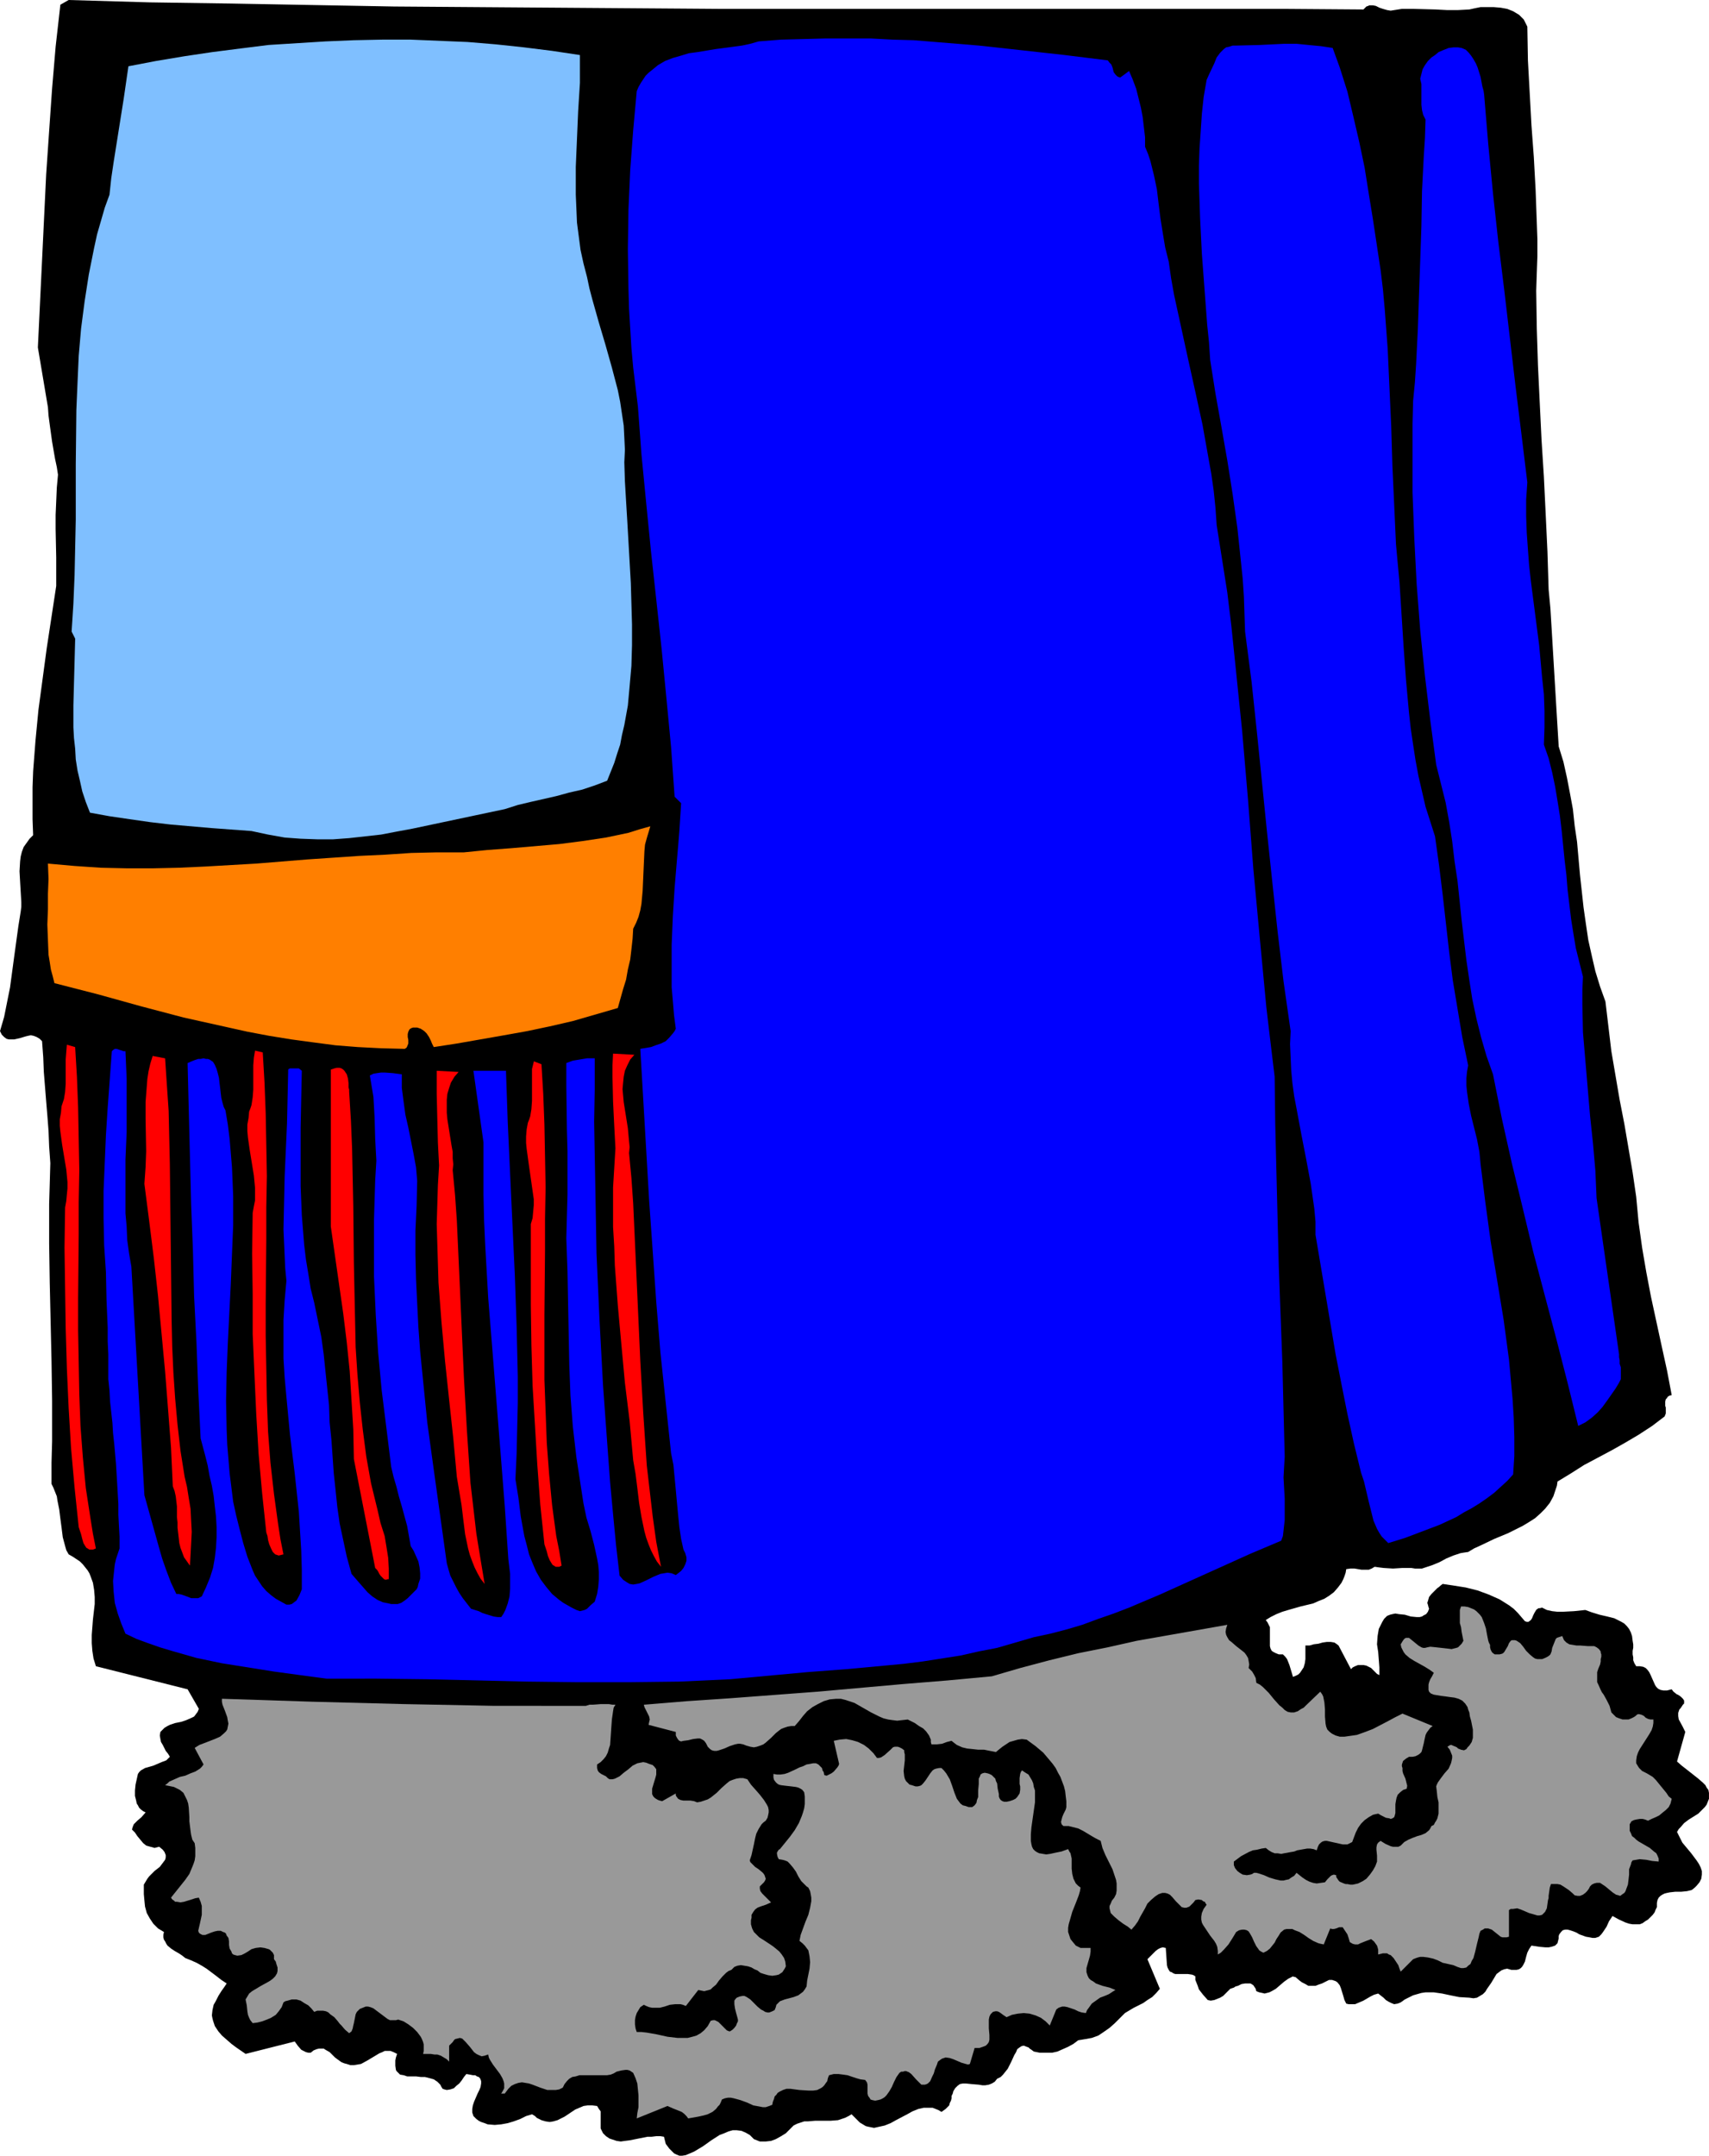 <?xml version="1.0" encoding="UTF-8" standalone="no"?>
<svg
   version="1.0"
   width="123.478mm"
   height="155.711mm"
   id="svg15"
   sodipodi:docname="Shoes - Fuzzy.wmf"
   xmlns:inkscape="http://www.inkscape.org/namespaces/inkscape"
   xmlns:sodipodi="http://sodipodi.sourceforge.net/DTD/sodipodi-0.dtd"
   xmlns="http://www.w3.org/2000/svg"
   xmlns:svg="http://www.w3.org/2000/svg">
  <sodipodi:namedview
     id="namedview15"
     pagecolor="#ffffff"
     bordercolor="#000000"
     borderopacity="0.25"
     inkscape:showpageshadow="2"
     inkscape:pageopacity="0.0"
     inkscape:pagecheckerboard="0"
     inkscape:deskcolor="#d1d1d1"
     inkscape:document-units="mm" />
  <defs
     id="defs1">
    <pattern
       id="WMFhbasepattern"
       patternUnits="userSpaceOnUse"
       width="6"
       height="6"
       x="0"
       y="0" />
  </defs>
  <path
     style="fill:#000000;fill-opacity:1;fill-rule:evenodd;stroke:none"
     d="m 372.318,2.585 0.485,-0.485 0.323,-0.323 0.485,-0.162 0.323,-0.162 h 0.97 l 0.808,0.162 0.97,0.485 0.97,0.323 1.131,0.323 0.97,0.162 3.07,-0.485 h 3.07 l 6.141,0.162 3.07,0.162 h 3.07 l 3.07,-0.162 1.454,-0.323 1.616,-0.323 h 3.555 l 1.939,0.162 1.778,0.323 1.616,0.646 0.808,0.485 0.808,0.485 0.646,0.646 0.646,0.646 0.485,0.97 0.485,0.97 0.162,9.211 0.485,8.888 0.485,8.888 0.646,8.726 0.485,8.888 0.323,8.888 0.162,4.525 v 4.686 l -0.162,4.525 -0.162,4.848 0.162,10.342 0.323,10.18 0.485,10.18 0.485,10.019 0.646,10.18 0.485,10.019 0.485,10.342 0.323,10.342 0.485,5.171 0.323,5.333 0.646,10.827 0.646,10.827 0.646,10.665 1.293,4.201 0.97,4.363 0.808,4.201 0.808,4.363 0.485,4.525 0.646,4.363 0.808,9.049 0.97,8.888 0.646,4.525 0.646,4.363 0.97,4.363 0.97,4.201 1.293,4.201 1.454,4.04 0.808,6.787 0.808,6.787 1.131,6.625 1.131,6.625 1.293,6.625 1.131,6.625 1.131,6.625 0.97,6.625 0.646,6.948 0.97,6.948 1.131,6.625 1.293,6.787 2.909,13.412 1.454,6.625 1.293,6.787 -0.646,0.162 -0.485,0.323 -0.162,0.323 -0.323,0.323 -0.162,0.646 v 0.808 0.323 l 0.162,0.485 v 0.808 0.808 l -0.323,0.808 -3.394,2.585 -3.717,2.424 -3.555,2.101 -3.717,2.101 -7.595,4.04 -3.555,2.262 -3.717,2.262 -0.162,1.131 -0.323,0.97 -0.646,1.939 -0.97,1.778 -1.293,1.616 -1.293,1.293 -1.454,1.293 -1.778,1.131 -1.616,0.97 -3.878,1.939 -3.878,1.616 -3.717,1.778 -1.778,0.808 -1.616,0.97 -1.131,0.162 -0.97,0.162 -1.939,0.646 -1.939,0.808 -1.778,0.97 -1.939,0.808 -1.939,0.646 -0.97,0.323 h -0.97 -0.97 l -0.97,-0.162 h -2.424 l -2.586,0.162 -2.586,-0.162 -1.293,-0.162 -1.131,-0.162 -0.808,0.485 -0.808,0.323 h -0.97 -0.97 l -0.97,-0.162 -0.97,-0.162 h -1.131 l -1.131,0.162 -0.162,0.97 -0.323,0.97 -0.323,0.808 -0.485,0.97 -0.97,1.293 -1.131,1.293 -1.293,0.97 -1.293,0.808 -1.616,0.646 -1.454,0.646 -3.394,0.808 -3.394,0.97 -1.616,0.485 -1.616,0.646 -1.616,0.808 -1.293,0.808 0.485,0.646 0.323,0.646 0.323,0.646 v 0.808 2.262 0.808 1.293 l 0.162,0.646 0.323,0.646 0.485,0.323 0.646,0.323 0.808,0.323 h 1.131 l 0.646,0.646 0.485,0.646 0.323,0.808 0.323,0.808 0.485,1.616 0.485,1.616 0.808,-0.323 0.646,-0.323 0.485,-0.485 0.323,-0.485 0.646,-0.97 0.323,-1.131 0.162,-1.131 v -1.131 -2.585 h 1.131 l 1.131,-0.323 1.293,-0.162 1.131,-0.323 1.131,-0.162 h 1.131 l 0.97,0.162 0.485,0.323 0.646,0.485 3.394,6.464 0.485,-0.485 0.646,-0.323 0.808,-0.323 h 0.808 0.646 l 0.808,0.162 0.646,0.323 0.646,0.323 0.485,0.485 0.646,0.646 0.485,0.485 0.646,0.323 v -2.101 l -0.323,-4.201 -0.323,-2.101 0.162,-2.262 0.162,-0.97 0.162,-0.97 0.485,-0.97 0.485,-0.97 0.485,-0.808 0.808,-0.808 0.808,-0.323 0.646,-0.162 0.808,-0.162 0.97,0.162 1.616,0.162 1.616,0.485 1.616,0.162 h 0.808 l 0.646,-0.162 0.485,-0.323 0.646,-0.323 0.485,-0.646 0.323,-0.808 -0.162,-0.485 -0.162,-0.646 -0.162,-0.485 0.162,-0.485 0.323,-1.131 0.646,-0.808 0.808,-0.808 0.808,-0.808 0.485,-0.323 0.323,-0.323 0.646,-0.485 3.232,0.485 3.07,0.485 3.232,0.808 3.07,1.131 1.454,0.646 1.454,0.646 1.293,0.808 1.293,0.808 1.293,0.97 1.131,1.131 0.97,1.131 0.97,1.131 0.485,0.162 h 0.485 l 0.646,-0.485 0.323,-0.485 0.323,-0.808 0.323,-0.646 0.485,-0.808 0.162,-0.162 0.485,-0.323 h 0.323 l 0.646,-0.162 1.293,0.646 1.454,0.323 1.454,0.162 h 1.454 l 3.07,-0.162 3.07,-0.323 1.778,0.646 2.101,0.646 2.101,0.485 1.939,0.485 0.97,0.485 0.97,0.485 0.808,0.485 0.646,0.646 0.646,0.808 0.485,0.97 0.323,0.97 0.162,1.293 0.162,0.97 v 0.97 l -0.162,0.808 v 0.97 l 0.162,0.808 v 0.808 l 0.323,0.808 0.485,0.808 h 0.97 l 0.97,0.162 0.646,0.323 0.485,0.485 0.485,0.646 0.323,0.646 1.293,2.909 0.323,0.485 0.485,0.485 0.646,0.323 0.808,0.162 h 0.97 l 1.293,-0.323 0.485,0.646 0.808,0.646 0.646,0.323 0.646,0.485 0.485,0.485 0.323,0.485 v 0.323 0.485 l -0.323,0.323 -0.323,0.485 -0.323,0.485 -0.323,0.323 -0.323,0.97 v 0.808 l 0.162,0.97 0.97,1.778 0.808,1.616 -2.262,8.08 1.293,1.131 1.454,1.131 3.07,2.424 1.293,1.131 0.646,0.646 0.323,0.646 0.485,0.646 0.162,0.808 v 0.808 0.808 l -0.323,0.808 -0.323,0.808 -0.485,0.646 -0.646,0.646 -1.131,1.131 -1.293,0.808 -1.293,0.808 -1.293,0.97 -0.97,1.131 -0.485,0.485 -0.485,0.808 0.485,0.97 0.485,0.97 0.485,0.97 0.808,0.97 1.616,1.939 1.454,1.939 0.646,0.97 0.485,0.97 0.323,0.97 v 0.97 l -0.162,1.131 -0.485,0.97 -0.808,0.97 -0.485,0.485 -0.808,0.646 -0.646,0.162 -0.646,0.162 -1.616,0.162 h -1.616 l -1.454,0.162 -0.808,0.162 -0.646,0.162 -0.646,0.323 -0.485,0.323 -0.485,0.485 -0.323,0.646 -0.162,0.808 v 1.131 l -0.323,0.646 -0.323,0.808 -0.485,0.646 -0.646,0.646 -0.646,0.646 -0.808,0.485 -0.646,0.485 -0.808,0.323 h -0.97 -0.97 l -0.97,-0.162 -0.97,-0.323 -1.778,-0.808 -1.778,-0.97 -0.97,1.454 -0.646,1.454 -0.97,1.454 -0.485,0.646 -0.646,0.646 -0.97,0.323 h -0.808 l -0.808,-0.162 -0.97,-0.162 -1.778,-0.646 -0.808,-0.485 -0.808,-0.323 -0.97,-0.323 -0.646,-0.162 h -0.646 l -0.646,0.162 -0.485,0.485 -0.485,0.646 -0.162,0.485 v 0.646 l -0.162,0.646 -0.162,0.646 -0.646,0.646 -0.97,0.323 -0.808,0.162 h -0.808 l -1.778,-0.162 -2.101,-0.323 -0.323,0.485 -0.323,0.485 -0.485,0.97 -0.323,1.131 -0.323,1.293 -0.485,0.97 -0.323,0.485 -0.323,0.323 -0.485,0.323 -0.646,0.162 h -0.646 -0.808 l -1.131,-0.323 -0.808,0.162 -0.808,0.323 -0.646,0.485 -0.646,0.485 -0.485,0.808 -0.97,1.616 -1.131,1.616 -0.485,0.808 -0.646,0.646 -0.808,0.485 -0.808,0.485 -0.97,0.162 -1.131,-0.162 -2.747,-0.162 -2.424,-0.485 -2.262,-0.485 -1.131,-0.162 -1.131,-0.162 h -2.262 l -1.131,0.162 -1.131,0.323 -1.131,0.323 -0.97,0.485 -1.293,0.646 -1.131,0.808 -0.808,0.323 -0.97,0.162 -0.808,-0.323 -0.646,-0.323 -0.808,-0.485 -0.646,-0.646 -1.454,-1.131 -1.131,0.323 -0.97,0.485 -1.939,1.131 -1.131,0.485 -1.131,0.485 h -1.131 -0.646 l -0.646,-0.162 -0.485,-0.97 -0.323,-1.131 -0.646,-2.101 -0.323,-0.808 -0.646,-0.808 -0.485,-0.323 -0.485,-0.162 -0.485,-0.162 h -0.808 l -1.939,0.97 -0.97,0.323 -0.808,0.323 h -0.97 -0.97 l -0.808,-0.485 -0.97,-0.485 -0.646,-0.485 -1.131,-0.97 h -0.323 l -0.323,-0.162 -0.646,0.323 -0.646,0.323 -1.131,0.808 -1.131,0.97 -1.131,0.97 -1.131,0.646 -0.646,0.323 -0.646,0.162 -0.646,0.162 -0.646,-0.162 -0.808,-0.162 -0.808,-0.323 -0.162,-0.646 -0.323,-0.485 -0.323,-0.485 -0.485,-0.323 -0.323,-0.162 h -0.485 -0.97 l -0.97,0.162 -0.97,0.485 -0.646,0.162 -0.485,0.323 -0.97,0.323 -1.293,1.293 -0.646,0.646 -0.808,0.485 -0.808,0.323 -0.808,0.323 -0.97,0.162 -0.808,-0.162 -1.293,-1.454 -1.131,-1.454 -0.323,-0.97 -0.323,-0.808 -0.323,-0.808 v -0.97 l -0.485,-0.323 -0.485,-0.162 -1.131,-0.162 h -2.262 -1.131 l -0.485,-0.162 -0.485,-0.323 -0.485,-0.162 -0.323,-0.485 -0.323,-0.646 -0.162,-0.646 -0.323,-4.686 -0.808,-0.162 -0.646,0.162 -0.646,0.323 -0.646,0.485 -1.131,1.131 -1.131,1.131 3.394,8.08 -0.97,1.131 -1.131,1.131 -1.293,0.808 -1.131,0.808 -2.586,1.293 -2.424,1.454 -1.454,1.454 -1.293,1.293 -1.454,1.293 -1.616,1.131 -1.454,0.97 -1.778,0.646 -1.778,0.323 -1.939,0.323 -1.293,0.97 -1.454,0.808 -1.454,0.646 -1.454,0.646 -1.454,0.323 h -1.616 -1.778 l -1.616,-0.323 -0.646,-0.485 -0.485,-0.323 -0.323,-0.323 -0.485,-0.162 -0.808,-0.323 -0.646,0.162 -0.485,0.323 -0.646,0.485 -0.323,0.808 -0.485,0.808 -0.808,1.778 -0.97,1.939 -0.646,0.808 -0.646,0.808 -0.646,0.646 -0.97,0.485 -0.646,0.808 -0.808,0.485 -0.808,0.323 -0.97,0.162 h -0.808 l -0.97,-0.162 -1.939,-0.162 -1.616,-0.162 h -0.808 l -0.808,0.162 -0.646,0.485 -0.646,0.646 -0.485,0.808 -0.162,0.646 -0.323,0.646 v 0.646 l -0.162,0.646 -0.323,0.646 -0.162,0.646 -0.97,0.97 -1.131,0.808 -0.808,-0.485 -0.808,-0.323 -0.808,-0.323 h -0.808 -1.616 l -1.454,0.323 -1.616,0.646 -1.454,0.808 -3.07,1.616 -1.454,0.808 -1.616,0.646 -1.454,0.323 -1.454,0.323 -0.808,-0.162 -0.808,-0.162 -0.646,-0.162 -0.808,-0.485 -0.808,-0.485 -0.646,-0.646 -0.808,-0.808 -0.808,-0.808 -0.808,0.485 -0.97,0.485 -0.97,0.323 -0.97,0.323 -2.101,0.162 h -4.202 l -1.939,0.162 h -0.97 l -0.97,0.323 -0.97,0.323 -0.97,0.485 -0.97,0.97 -1.131,1.131 -1.293,0.808 -1.454,0.808 -1.293,0.485 -1.454,0.162 h -0.808 -0.808 l -0.808,-0.323 -0.808,-0.323 -1.131,-1.131 -1.131,-0.646 -1.131,-0.485 -1.293,-0.162 h -1.131 l -1.131,0.323 -1.131,0.485 -1.293,0.485 -2.262,1.454 -2.262,1.616 -2.424,1.454 -1.131,0.485 -1.131,0.485 -0.97,0.162 h -0.808 l -0.808,-0.323 -0.646,-0.323 -0.646,-0.646 -0.646,-0.646 -0.97,-1.293 -0.485,-1.939 -0.97,-0.162 h -1.131 l -1.293,0.162 h -1.131 l -2.424,0.485 -2.424,0.485 -1.293,0.162 -1.131,0.162 -1.131,-0.162 -0.97,-0.323 -0.97,-0.323 -0.97,-0.646 -0.808,-0.808 -0.646,-1.293 v -0.808 -0.808 -1.616 -0.808 -0.646 l -0.485,-0.646 -0.485,-0.808 -1.293,-0.162 h -1.293 l -1.131,0.162 -1.131,0.485 -1.131,0.485 -0.97,0.646 -1.939,1.293 -0.97,0.485 -0.97,0.485 -1.131,0.323 -0.97,0.162 -1.131,-0.162 -1.131,-0.323 -0.646,-0.323 -0.646,-0.323 -0.485,-0.485 -0.808,-0.485 -1.616,0.485 -1.616,0.808 -1.778,0.646 -1.616,0.485 -1.778,0.323 -1.778,0.162 -1.939,-0.162 -0.808,-0.323 -0.97,-0.323 -0.646,-0.323 -0.646,-0.485 -0.323,-0.323 -0.485,-0.485 -0.162,-0.485 -0.162,-0.485 v -0.97 l 0.162,-0.97 0.323,-0.97 0.97,-2.262 0.485,-0.97 0.323,-0.808 0.162,-0.97 v -0.646 l -0.162,-0.485 -0.162,-0.323 -0.323,-0.323 -0.485,-0.162 -0.485,-0.323 h -0.646 l -0.808,-0.162 -0.97,-0.162 -0.646,0.808 -0.646,0.97 -0.646,0.808 -0.808,0.646 -0.646,0.646 -0.97,0.323 -0.97,0.162 -0.646,-0.162 -0.485,-0.162 -0.323,-0.485 -0.323,-0.646 -0.485,-0.485 -0.323,-0.323 -0.97,-0.646 -1.131,-0.323 -1.293,-0.323 h -1.131 l -1.293,-0.162 h -1.131 -1.293 l -0.97,-0.323 -0.97,-0.162 -0.646,-0.646 -0.323,-0.323 -0.162,-0.323 -0.162,-1.131 v -0.646 -0.808 l 0.162,-0.808 0.323,-0.97 -0.97,-0.485 -0.808,-0.323 h -0.808 -0.808 l -0.646,0.323 -0.808,0.323 -1.616,0.97 -1.616,0.97 -1.778,0.97 -0.97,0.162 -0.97,0.162 h -0.97 l -0.97,-0.323 -0.646,-0.162 -0.808,-0.323 -1.131,-0.808 -0.646,-0.485 -0.485,-0.485 -0.97,-0.97 -1.131,-0.646 -0.485,-0.323 h -0.646 -0.646 l -0.646,0.162 -0.808,0.323 -0.808,0.646 h -0.646 l -0.646,-0.162 -0.646,-0.323 -0.646,-0.323 -0.97,-1.131 -0.808,-1.131 -13.412,3.393 -2.586,-1.778 -1.293,-0.97 -1.293,-1.131 -1.293,-1.131 -0.97,-1.131 -0.97,-1.454 -0.485,-1.454 -0.162,-0.646 -0.162,-0.808 0.162,-1.454 0.323,-1.454 0.646,-1.131 0.646,-1.293 0.808,-1.293 0.808,-1.131 0.646,-0.97 -1.454,-0.97 -1.454,-1.131 -1.293,-0.97 -1.293,-0.97 -1.293,-0.808 -1.454,-0.808 -1.454,-0.646 -1.616,-0.646 -0.808,-0.646 -0.97,-0.646 -1.131,-0.646 -0.97,-0.646 -0.97,-0.808 -0.323,-0.485 -0.323,-0.646 -0.323,-0.485 -0.162,-0.646 v -0.646 l 0.162,-0.808 -0.808,-0.485 -0.808,-0.485 -0.646,-0.646 -0.646,-0.646 -0.97,-1.454 -0.808,-1.454 -0.485,-1.778 -0.162,-1.616 -0.162,-1.778 v -1.778 -0.808 l 0.485,-0.808 0.485,-0.808 0.485,-0.646 1.454,-1.454 1.454,-1.131 0.485,-0.646 0.485,-0.646 0.485,-0.646 0.162,-0.646 v -0.646 l -0.323,-0.808 -0.485,-0.646 -0.97,-0.808 -0.646,0.162 -0.646,0.162 -0.485,-0.162 -0.646,-0.162 -1.131,-0.323 -0.808,-0.646 -0.808,-0.97 -0.808,-0.97 -0.646,-0.97 -0.808,-0.808 0.162,-0.646 0.323,-0.808 0.485,-0.485 0.485,-0.485 1.131,-0.97 1.131,-1.293 -0.646,-0.323 -0.646,-0.485 -0.485,-0.485 -0.323,-0.646 -0.323,-0.485 -0.162,-0.808 -0.323,-1.293 v -1.454 l 0.162,-1.616 0.323,-1.454 0.323,-1.454 0.323,-0.485 0.485,-0.485 1.131,-0.646 1.131,-0.323 1.131,-0.323 2.262,-0.97 1.293,-0.485 0.97,-0.97 -0.485,-0.808 -0.646,-0.808 -0.808,-1.616 -0.485,-0.808 -0.162,-0.808 -0.162,-0.97 0.162,-0.97 0.646,-0.646 0.485,-0.485 0.808,-0.485 0.646,-0.323 1.454,-0.485 1.616,-0.323 1.454,-0.485 1.454,-0.646 0.646,-0.323 0.485,-0.646 0.485,-0.646 0.323,-0.808 -3.07,-5.333 -25.047,-6.302 -0.646,-2.101 -0.323,-2.101 -0.162,-2.101 v -2.262 l 0.323,-4.201 0.485,-4.201 v -1.939 l -0.162,-1.939 -0.323,-1.939 -0.646,-1.778 -0.323,-0.808 -0.485,-0.808 -0.646,-0.808 -0.646,-0.808 -0.808,-0.808 -0.97,-0.646 -0.97,-0.646 -1.131,-0.646 -0.646,-1.131 -0.323,-1.131 -0.646,-2.424 -0.323,-2.585 -0.323,-2.424 -0.323,-2.585 -0.485,-2.424 -0.162,-1.131 -0.97,-2.424 -0.485,-0.97 v -5.817 l 0.162,-5.817 v -11.15 l -0.162,-10.827 -0.485,-21.33 -0.162,-10.665 v -10.827 l 0.162,-5.494 0.162,-5.656 -0.323,-4.525 -0.162,-4.201 -0.323,-4.201 -0.323,-3.878 -0.646,-8.08 -0.162,-4.04 -0.323,-4.363 -0.646,-0.646 -0.808,-0.485 -0.808,-0.323 -0.808,-0.162 -0.808,0.162 -0.646,0.162 -1.616,0.485 -1.454,0.323 H 3.07 2.424 L 1.778,283.592 1.131,283.108 0.485,282.461 0,281.492 l 1.131,-3.878 0.808,-4.04 0.808,-4.04 1.131,-8.403 1.131,-8.241 0.646,-4.04 0.162,-1.293 v -1.293 l -0.162,-2.747 -0.162,-2.747 -0.162,-2.909 0.162,-2.747 0.162,-1.293 0.323,-1.293 0.485,-1.293 0.808,-1.131 0.808,-1.131 0.97,-0.97 -0.162,-4.363 v -4.363 -4.363 l 0.162,-4.363 0.323,-4.201 0.323,-4.201 0.808,-8.403 1.131,-8.403 1.131,-8.403 2.586,-16.967 v -7.756 l -0.162,-7.756 v -3.878 l 0.162,-3.717 0.162,-3.717 0.323,-3.555 -0.323,-2.101 -0.485,-2.262 -0.808,-4.686 -0.646,-4.686 -0.323,-2.424 -0.162,-2.262 L 10.342,94.854 11.473,71.262 12.605,47.669 13.412,35.873 14.22,24.239 15.19,12.766 16.483,1.293 18.745,0 40.884,0.646 63.184,0.97 107.623,1.778 l 44.439,0.323 44.439,0.323 h 44.439 109.724 z"
     id="path1" />
  <path
     style="fill:#7fbfff;fill-opacity:1;fill-rule:evenodd;stroke:none"
     d="m 158.364,15.028 v 7.595 l -0.485,7.756 -0.323,7.595 -0.323,7.595 v 7.595 l 0.162,3.717 0.162,3.878 0.485,3.717 0.485,3.717 0.808,3.717 0.97,3.717 0.646,3.07 0.808,3.07 1.778,6.302 1.778,5.979 1.778,6.302 1.616,6.14 0.646,3.232 0.485,3.232 0.485,3.232 0.162,3.232 0.162,3.393 -0.162,3.393 0.162,5.171 0.323,5.494 0.323,5.332 0.323,5.656 0.646,11.311 0.162,5.656 0.162,5.656 v 5.656 l -0.162,5.656 -0.485,5.494 -0.485,5.332 -0.97,5.333 -0.646,2.747 -0.485,2.585 -0.808,2.424 -0.808,2.585 -0.97,2.424 -0.97,2.424 -3.394,1.293 -3.394,1.131 -3.555,0.808 -3.555,0.97 -7.11,1.616 -3.394,0.808 -3.555,1.131 -8.403,1.778 -16.806,3.555 -4.363,0.808 -4.202,0.808 -4.363,0.485 -4.363,0.485 -4.363,0.323 h -4.363 l -4.525,-0.162 -4.363,-0.323 -4.525,-0.808 -4.525,-0.97 -10.989,-0.808 -11.15,-0.97 -5.494,-0.646 -5.656,-0.808 -5.494,-0.808 -5.333,-0.97 -1.131,-2.909 -0.97,-2.909 -0.646,-2.909 -0.646,-2.747 -0.485,-3.07 -0.162,-2.909 -0.323,-2.909 -0.162,-2.909 v -5.979 l 0.162,-6.14 0.162,-5.979 0.162,-6.14 -0.97,-1.939 0.485,-7.595 0.323,-7.756 0.162,-7.595 0.162,-7.595 v -15.028 l 0.162,-14.866 0.323,-7.595 0.323,-7.272 0.646,-7.433 0.97,-7.433 1.131,-7.272 1.454,-7.272 0.808,-3.717 2.101,-7.272 1.293,-3.555 0.485,-4.525 0.646,-4.363 2.747,-17.29 1.293,-8.888 7.595,-1.454 7.757,-1.293 7.595,-1.131 7.595,-0.97 7.757,-0.97 7.757,-0.485 7.757,-0.485 7.757,-0.323 7.757,-0.162 h 7.757 l 7.757,0.323 7.757,0.323 7.757,0.646 7.595,0.808 7.757,0.97 z"
     id="path2" />
  <path
     style="fill:#0000ff;fill-opacity:1;fill-rule:evenodd;stroke:none"
     d="m 302.508,16.482 0.485,0.646 0.485,0.485 0.323,0.808 0.162,0.646 0.162,0.646 0.485,0.646 0.485,0.485 0.323,0.162 0.485,0.162 2.424,-1.778 0.97,2.262 0.97,2.585 0.646,2.585 0.646,2.585 0.485,2.585 0.323,2.747 0.323,2.747 v 2.585 l 0.808,1.939 0.646,1.939 0.97,3.878 0.808,3.878 0.485,4.04 0.485,3.878 0.646,4.04 0.646,3.878 0.97,3.878 0.646,4.525 0.808,4.525 1.939,8.888 1.939,8.888 1.939,8.726 1.939,8.888 1.616,9.049 0.808,4.525 0.646,4.525 0.485,4.686 0.323,4.686 1.454,9.211 1.454,9.211 1.131,9.372 0.97,9.372 1.939,18.906 1.616,18.906 1.454,18.906 1.778,19.068 1.778,18.745 1.131,9.534 1.131,9.372 0.162,12.927 0.323,13.089 0.646,25.855 0.97,26.016 0.323,12.927 0.323,12.927 -0.162,2.747 -0.162,2.909 0.323,5.817 v 3.07 2.747 l -0.323,2.909 -0.162,1.454 -0.485,1.293 -8.403,3.555 -8.241,3.717 -8.241,3.717 -8.241,3.717 -8.403,3.555 -4.202,1.616 -4.202,1.454 -4.363,1.616 -4.363,1.293 -4.363,1.131 -4.525,0.97 -5.009,1.454 -5.009,1.454 -5.009,0.97 -5.009,1.131 -5.171,0.808 -5.171,0.808 -5.171,0.646 -5.171,0.485 -10.504,0.97 -10.665,0.808 -10.504,0.97 -10.504,0.97 -6.949,0.323 -6.949,0.323 -13.897,0.162 h -13.736 l -13.897,-0.162 -13.736,-0.323 -13.736,-0.323 -13.736,-0.162 H 89.201 l -7.272,-0.97 -7.11,-0.97 -7.11,-1.131 -7.11,-1.131 -6.949,-1.454 -3.394,-0.97 -3.394,-0.97 -3.232,-0.97 -3.232,-1.131 -3.07,-1.131 -3.07,-1.454 -1.131,-2.747 -0.97,-2.747 -0.808,-2.909 -0.323,-3.07 -0.162,-2.909 0.323,-3.07 0.162,-1.454 0.323,-1.454 0.485,-1.454 0.485,-1.454 v -3.232 l -0.162,-2.909 -0.162,-3.07 v -2.909 l -0.323,-5.656 -0.323,-5.333 -0.485,-5.494 -0.323,-2.909 -0.162,-2.747 -0.646,-5.817 -0.162,-3.07 -0.323,-3.07 v -3.232 -3.555 l -0.162,-3.555 v -3.717 l -0.323,-7.595 -0.162,-7.595 -0.485,-7.272 -0.162,-7.433 v -7.433 l 0.323,-7.595 0.323,-7.595 0.485,-7.595 1.131,-15.351 0.323,-0.323 0.485,-0.323 h 0.485 l 0.97,0.323 0.97,0.323 h 0.485 l 0.162,3.717 0.162,3.717 v 7.272 7.433 l -0.323,7.433 v 7.272 7.433 l 0.323,3.555 0.162,3.717 0.485,3.555 0.646,3.717 3.555,62.374 1.939,6.948 1.939,6.948 0.97,3.393 1.131,3.232 1.293,3.393 1.454,3.07 h 0.646 l 0.808,0.162 1.778,0.646 0.808,0.323 h 0.97 0.97 l 0.97,-0.485 1.131,-2.424 1.131,-2.747 0.808,-2.585 0.485,-2.747 0.323,-2.747 0.162,-2.909 v -2.747 l -0.162,-2.909 -0.323,-2.747 -0.323,-2.909 -0.485,-2.747 -0.646,-2.747 -0.485,-2.747 -0.646,-2.585 -0.646,-2.424 -0.646,-2.424 -0.323,-6.625 -0.323,-6.625 -0.485,-12.927 -0.646,-12.604 -0.323,-12.604 -0.485,-12.443 -0.323,-12.766 -0.323,-12.766 -0.323,-13.089 1.131,-0.485 0.808,-0.323 0.97,-0.323 h 0.646 l 0.808,-0.162 0.646,0.162 h 0.485 l 0.485,0.162 0.97,0.646 0.485,0.808 0.485,1.131 0.323,1.131 0.323,1.293 0.162,1.454 0.162,1.293 0.162,1.454 0.162,1.293 0.323,1.293 0.323,1.131 0.485,0.97 0.646,3.878 0.485,3.878 0.323,3.878 0.323,3.878 0.162,3.878 0.162,4.04 v 7.918 l -0.323,7.918 -0.323,8.08 -0.808,15.998 -0.323,8.08 -0.162,7.918 0.162,7.918 0.162,4.04 0.323,3.878 0.323,3.878 0.485,3.878 0.485,3.878 0.808,3.717 0.97,3.878 0.97,3.717 1.131,3.717 1.454,3.717 0.646,1.454 0.97,1.454 0.97,1.454 1.131,1.293 1.293,1.131 1.293,0.97 1.454,0.808 1.454,0.808 h 0.808 l 0.646,-0.162 0.646,-0.485 0.646,-0.485 0.808,-1.454 0.646,-1.616 v -5.333 l -0.162,-5.332 -0.323,-5.171 -0.323,-5.332 -1.131,-10.503 -1.293,-10.503 -0.97,-10.342 -0.485,-5.333 -0.323,-5.171 v -5.333 -5.171 l 0.323,-5.332 0.485,-5.333 -0.323,-3.393 -0.162,-3.555 -0.323,-7.11 0.162,-7.11 0.162,-7.272 0.323,-7.272 0.323,-7.272 0.162,-7.272 0.162,-7.433 0.162,-0.162 0.323,-0.162 h 0.808 0.808 0.808 l 0.808,0.646 -0.162,7.595 -0.162,7.918 v 7.918 8.08 l 0.323,7.918 0.323,4.04 0.323,4.04 0.485,4.04 0.646,3.878 0.646,4.04 0.97,3.878 0.97,4.686 0.97,4.686 0.646,4.686 0.485,4.686 0.97,9.211 0.162,4.686 0.485,4.686 0.646,9.211 0.485,4.525 0.485,4.686 0.646,4.525 0.97,4.525 0.97,4.525 1.293,4.686 2.101,2.424 2.262,2.585 1.293,1.131 1.454,0.97 1.454,0.646 0.808,0.162 0.808,0.162 0.646,0.162 h 0.646 1.131 l 0.97,-0.323 0.97,-0.646 0.808,-0.646 0.808,-0.808 0.808,-0.808 0.808,-0.808 0.323,-0.646 0.162,-0.808 0.485,-1.454 v -1.454 l -0.162,-1.616 -0.323,-1.616 -0.646,-1.454 -0.646,-1.454 -0.808,-1.293 -0.485,-2.747 -0.485,-2.747 -1.454,-5.332 -0.808,-2.747 -0.646,-2.585 -0.808,-2.747 -0.646,-2.747 -1.293,-10.503 -1.293,-10.342 -0.97,-10.342 -0.646,-10.18 -0.485,-10.503 v -10.342 -5.333 l 0.162,-5.332 0.162,-5.333 0.323,-5.333 -0.162,-2.909 -0.162,-3.07 -0.162,-5.817 -0.162,-2.909 -0.162,-2.747 -0.485,-2.909 -0.485,-2.909 0.97,-0.485 0.97,-0.162 1.131,-0.162 h 0.97 l 2.262,0.162 2.424,0.323 v 1.778 1.939 l 0.485,3.717 0.485,3.555 0.808,3.555 1.454,7.272 0.646,3.555 0.323,3.717 -0.162,6.787 -0.323,6.787 v 6.625 l 0.162,6.625 0.323,6.625 0.323,6.464 0.485,6.625 0.646,6.464 1.293,12.927 1.778,12.927 1.778,12.766 1.778,12.766 0.485,1.778 0.485,1.616 0.808,1.616 0.808,1.616 0.808,1.454 0.97,1.454 2.262,2.909 2.101,0.646 0.97,0.485 0.97,0.323 2.101,0.646 1.131,0.162 h 0.97 l 0.646,-0.97 0.485,-0.97 0.646,-1.778 0.485,-1.939 0.162,-2.101 v -2.101 -1.939 l -0.485,-4.04 -0.97,-14.382 -1.131,-14.382 -1.131,-14.22 -1.131,-14.22 -1.131,-14.058 -0.808,-14.22 -0.323,-6.948 -0.162,-7.11 v -7.11 -7.11 l -2.747,-19.553 h 8.888 l 0.485,14.058 0.646,14.058 0.646,13.897 0.646,13.897 0.485,13.897 0.323,13.735 v 7.11 l -0.162,6.948 -0.162,6.948 -0.323,6.948 0.808,5.009 0.323,2.585 0.323,2.585 0.97,5.333 0.646,2.424 0.646,2.585 0.97,2.424 0.97,2.262 1.293,2.262 1.454,1.939 1.616,1.939 1.939,1.616 1.131,0.808 1.131,0.646 1.131,0.646 1.293,0.646 0.97,0.323 0.646,-0.162 0.646,-0.162 0.646,-0.323 0.97,-0.97 1.131,-0.97 0.646,-2.101 0.323,-1.939 0.162,-2.101 v -1.939 l -0.162,-1.939 -0.323,-1.778 -0.808,-3.717 -0.97,-3.717 -1.131,-3.717 -0.808,-3.878 -0.323,-2.101 -0.323,-2.101 -0.646,-4.201 -0.646,-4.201 -0.485,-4.201 -0.485,-4.201 -0.646,-8.403 -0.323,-8.403 -0.162,-8.403 -0.162,-8.403 -0.162,-8.726 -0.162,-4.525 -0.162,-4.525 0.162,-5.979 0.162,-5.979 v -11.796 l -0.162,-5.979 -0.162,-11.958 v -6.14 l 1.778,-0.646 1.939,-0.323 1.939,-0.323 h 2.101 v 8.564 l -0.162,8.726 0.162,8.888 0.162,8.888 0.323,18.098 0.808,17.937 0.97,18.098 0.646,8.888 0.646,8.888 0.646,8.726 0.808,8.726 0.808,8.403 0.97,8.403 0.97,1.131 0.97,0.646 0.808,0.485 0.97,0.162 0.97,-0.162 0.808,-0.162 1.778,-0.808 0.97,-0.485 0.97,-0.485 1.939,-0.808 0.97,-0.162 0.97,-0.162 1.131,0.162 1.131,0.485 0.646,-0.485 0.808,-0.646 0.646,-0.808 0.485,-0.97 0.323,-0.97 v -0.97 l -0.323,-1.131 -0.485,-0.97 -0.646,-2.909 -0.485,-3.232 -0.323,-3.232 -0.323,-3.393 -0.323,-3.555 -0.323,-3.393 -0.323,-3.393 -0.646,-3.232 -1.454,-13.735 -1.454,-13.735 -1.131,-13.735 -0.97,-13.897 -0.97,-13.735 -0.808,-13.897 -1.616,-27.632 2.909,-0.485 1.293,-0.485 1.454,-0.485 1.293,-0.646 0.97,-0.97 0.97,-1.131 0.485,-0.646 0.323,-0.646 -0.485,-3.717 -0.323,-3.878 -0.323,-3.717 v -3.878 -7.756 l 0.323,-7.756 0.485,-7.756 0.646,-7.756 0.323,-3.717 0.323,-4.04 0.485,-7.595 -1.778,-1.778 -0.97,-13.574 -1.293,-13.574 -1.293,-13.25 -1.454,-13.412 -1.454,-13.25 -1.293,-13.089 -1.293,-13.25 -0.97,-13.089 -0.646,-5.333 -0.646,-5.333 -0.485,-5.333 -0.323,-5.333 -0.323,-5.333 -0.162,-5.494 -0.162,-10.827 0.162,-10.827 0.485,-10.827 0.808,-10.827 0.97,-10.665 0.485,-1.131 0.646,-1.131 0.646,-0.97 0.646,-0.97 0.808,-0.808 0.808,-0.646 1.778,-1.454 1.939,-1.131 2.101,-0.808 2.262,-0.646 2.101,-0.646 2.424,-0.323 4.848,-0.808 2.424,-0.323 4.848,-0.646 2.262,-0.485 2.262,-0.646 6.141,-0.485 6.141,-0.162 6.141,-0.162 h 6.141 5.979 l 5.979,0.323 5.817,0.162 5.979,0.485 11.797,0.97 11.797,1.293 11.635,1.293 z"
     id="path3" />
  <path
     style="fill:#0000ff;fill-opacity:1;fill-rule:evenodd;stroke:none"
     d="m 365.854,18.421 2.101,6.625 1.616,6.787 1.616,6.948 1.454,6.948 1.131,7.11 1.131,6.948 2.101,13.897 0.646,5.333 0.485,5.333 0.808,10.827 0.485,10.665 0.485,10.665 0.323,10.665 0.485,10.665 0.485,10.665 0.485,5.332 0.485,5.171 1.131,17.775 0.646,8.888 0.808,8.888 0.485,4.363 0.646,4.363 0.646,4.201 0.808,4.363 0.97,4.201 0.97,4.201 1.293,4.04 1.293,4.04 1.131,8.08 0.97,7.918 1.778,15.674 0.97,7.595 1.293,7.756 1.293,7.756 1.616,7.756 -0.323,1.778 -0.162,1.778 v 1.939 l 0.162,1.616 0.485,3.393 0.646,3.232 1.616,6.464 0.646,3.393 0.162,1.616 0.162,1.778 0.646,5.171 0.646,5.171 1.454,10.665 1.778,10.665 1.778,10.827 1.454,10.827 0.485,5.332 0.485,5.333 0.323,5.171 0.162,5.332 v 5.171 l -0.323,5.009 -1.616,1.778 -1.778,1.616 -1.778,1.616 -1.939,1.454 -2.101,1.454 -2.101,1.293 -2.101,1.131 -2.101,1.293 -4.525,2.101 -4.686,1.778 -4.686,1.778 -4.686,1.454 -0.808,-0.808 -0.97,-0.97 -0.646,-0.97 -0.646,-1.131 -0.485,-1.131 -0.485,-1.131 -0.646,-2.585 -0.646,-2.585 -0.646,-2.747 -0.646,-2.747 -0.808,-2.424 -1.939,-7.918 -1.778,-8.08 -1.616,-8.08 -1.616,-8.241 -2.747,-16.321 -2.747,-16.321 v -3.555 l -0.323,-3.555 -0.485,-3.393 -0.485,-3.393 -1.293,-6.948 -1.293,-6.625 -1.293,-6.948 -0.646,-3.393 -0.485,-3.555 -0.323,-3.393 -0.162,-3.555 -0.162,-3.717 0.162,-3.555 -1.939,-13.574 -1.616,-13.574 -1.454,-13.574 -1.454,-13.735 -2.747,-27.147 -1.454,-13.735 -1.778,-13.735 -0.162,-4.686 -0.162,-4.848 -0.323,-4.848 -0.485,-4.686 -0.97,-9.211 -1.293,-9.211 -1.454,-9.211 -1.616,-9.211 -1.616,-9.049 -1.454,-9.211 -0.323,-4.848 -0.485,-4.686 -1.454,-19.391 -0.485,-9.695 -0.323,-9.534 v -4.848 l 0.162,-4.686 0.323,-4.686 0.323,-4.848 0.485,-4.525 0.808,-4.686 0.646,-1.454 1.454,-3.07 0.646,-1.616 0.97,-1.293 0.485,-0.485 0.485,-0.485 0.646,-0.485 0.808,-0.162 0.97,-0.323 h 0.97 l 6.464,-0.162 6.625,-0.323 h 3.394 l 3.232,0.323 3.394,0.323 3.232,0.485 z"
     id="path4" />
  <path
     style="fill:#0000ff;fill-opacity:1;fill-rule:evenodd;stroke:none"
     d="m 405.283,25.855 1.131,13.574 1.293,13.412 1.454,13.25 1.616,13.089 3.07,26.178 1.616,13.089 1.616,13.25 -0.323,4.686 v 4.525 l 0.162,4.525 0.323,4.525 0.323,4.363 0.485,4.363 1.131,8.726 1.131,8.726 0.808,8.888 0.485,4.525 0.162,4.525 v 4.525 l -0.162,4.686 1.293,3.717 0.97,3.878 0.808,3.878 0.646,3.878 0.646,4.04 0.485,4.04 0.808,8.08 0.485,4.04 0.323,4.04 0.97,8.08 0.646,4.04 0.646,3.878 0.97,3.878 0.97,3.878 -0.162,3.717 v 3.878 l 0.162,7.595 0.646,7.595 0.646,7.595 0.646,7.595 0.808,7.595 0.646,7.433 0.323,7.433 6.141,42.66 v 0.808 l 0.162,0.808 v 0.97 l 0.323,0.97 v 1.131 0.97 1.131 l -0.485,0.97 -0.97,1.616 -1.131,1.616 -1.131,1.616 -1.293,1.778 -1.293,1.454 -1.616,1.454 -1.778,1.293 -0.97,0.485 -0.97,0.485 -2.909,-11.796 -3.07,-11.958 -6.302,-23.754 -2.909,-12.119 -2.909,-11.958 -2.747,-12.281 -2.424,-12.119 -1.778,-5.009 -1.454,-5.009 -1.293,-5.171 -1.131,-5.332 -0.808,-5.171 -0.808,-5.494 -1.293,-10.827 -1.131,-10.827 -0.808,-5.332 -0.646,-5.494 -0.808,-5.171 -0.97,-5.332 -1.293,-5.171 -1.293,-5.171 -1.616,-12.119 -1.454,-12.119 -1.293,-12.443 -0.97,-12.604 -0.646,-12.443 -0.485,-12.604 v -12.604 -6.14 l 0.162,-6.302 0.485,-5.009 0.323,-4.848 0.485,-9.695 0.323,-9.534 0.323,-9.211 0.323,-9.372 0.162,-9.534 0.485,-9.534 0.323,-5.009 0.162,-5.009 -0.646,-1.293 -0.323,-1.293 -0.162,-1.454 v -1.454 -2.909 -1.293 l -0.323,-1.454 0.323,-1.293 0.323,-1.293 0.646,-1.131 0.808,-1.131 0.97,-0.97 0.97,-0.646 0.97,-0.808 1.131,-0.485 0.808,-0.323 0.808,-0.323 1.293,-0.162 h 1.293 l 0.97,0.162 1.131,0.485 0.808,0.808 0.646,0.808 0.646,0.97 0.646,1.131 0.485,1.131 0.808,2.585 0.485,2.585 0.323,1.131 z"
     id="path5" />
  <path
     style="fill:#ff7f00;fill-opacity:1;fill-rule:evenodd;stroke:none"
     d="m 172.908,253.536 -0.162,2.747 -0.323,2.909 -0.323,2.747 -0.646,2.747 -0.485,2.747 -0.808,2.585 -1.454,5.171 -6.141,1.778 -6.141,1.778 -6.302,1.454 -6.141,1.293 -6.302,1.131 -6.464,1.131 -6.464,1.131 -6.302,0.97 -0.485,-0.97 -0.323,-0.808 -0.485,-0.97 -0.646,-0.97 -0.646,-0.646 -0.97,-0.646 -0.97,-0.323 h -1.131 l -0.485,0.162 -0.485,0.323 -0.162,0.323 -0.162,0.323 -0.162,0.646 v 0.808 l 0.162,0.808 v 0.97 l -0.323,0.808 -0.162,0.323 -0.485,0.323 -6.464,-0.162 -6.302,-0.323 -6.141,-0.485 -6.141,-0.808 -5.979,-0.808 -5.979,-0.97 -5.979,-1.131 -5.817,-1.293 -11.635,-2.585 -11.635,-3.07 -11.635,-3.232 -11.958,-3.07 -0.485,-1.939 -0.485,-1.778 -0.323,-2.101 -0.323,-1.939 -0.162,-4.04 -0.162,-4.201 0.162,-4.201 v -4.201 l 0.162,-4.04 -0.162,-4.201 7.272,0.646 7.11,0.485 7.272,0.162 h 6.949 l 7.11,-0.162 7.11,-0.323 14.059,-0.808 13.897,-1.131 14.22,-0.97 6.949,-0.323 7.272,-0.485 7.11,-0.162 h 7.272 l 6.464,-0.646 6.464,-0.485 13.089,-1.131 6.302,-0.808 6.464,-0.97 3.07,-0.646 3.07,-0.646 3.07,-0.97 2.909,-0.808 -0.485,1.616 -0.485,1.616 -0.485,1.778 -0.162,1.778 -0.162,3.555 -0.323,7.272 -0.162,1.778 -0.162,1.778 -0.323,1.778 -0.485,1.778 -0.646,1.616 z"
     id="path6" />
  <path
     style="fill:#ff0000;fill-opacity:1;fill-rule:evenodd;stroke:none"
     d="m 20.523,285.855 0.485,8.08 0.323,8.403 0.162,8.564 0.162,8.564 -0.162,8.726 v 8.726 l -0.162,17.452 v 8.888 l 0.162,8.726 0.162,8.726 0.323,8.564 0.646,8.564 0.808,8.403 1.293,8.403 0.646,4.04 0.808,4.04 -0.808,0.323 H 24.886 24.401 l -0.485,-0.323 -0.323,-0.162 -0.323,-0.485 -0.485,-0.808 -0.323,-1.131 -0.323,-1.293 -0.323,-0.97 -0.323,-0.97 -1.131,-10.827 -0.97,-10.827 -0.646,-10.827 -0.485,-10.827 -0.323,-10.988 -0.162,-10.827 -0.162,-11.15 0.162,-10.988 0.323,-1.778 0.162,-1.778 0.162,-1.616 v -1.778 l -0.323,-3.393 -1.131,-6.787 -0.485,-3.555 -0.162,-1.616 v -1.778 l 0.323,-1.778 0.162,-1.778 0.323,-0.97 0.323,-0.97 0.323,-1.939 0.162,-2.262 v -2.101 -2.262 -2.262 l 0.162,-2.101 0.162,-1.939 z"
     id="path7" />
  <path
     style="fill:#ff0000;fill-opacity:1;fill-rule:evenodd;stroke:none"
     d="m 71.749,287.309 0.485,8.241 0.323,8.403 0.162,8.564 0.162,8.564 -0.162,8.564 v 8.726 l -0.162,17.613 v 8.726 l 0.162,8.726 0.162,8.726 0.323,8.726 0.646,8.403 0.97,8.564 1.131,8.241 0.646,4.201 0.808,4.04 -0.646,0.162 -0.646,0.162 -0.485,-0.162 -0.485,-0.162 -0.323,-0.323 -0.323,-0.323 -0.485,-0.97 -0.485,-1.131 -0.323,-1.131 -0.162,-1.131 -0.323,-0.97 -1.131,-10.665 -0.97,-10.827 -0.646,-10.827 -0.485,-10.827 -0.485,-10.988 v -10.988 l -0.162,-10.988 0.162,-11.15 0.323,-1.778 0.323,-1.616 v -1.778 -1.616 l -0.323,-3.393 -1.131,-6.948 -0.485,-3.393 -0.162,-1.778 v -1.778 l 0.323,-1.778 0.162,-1.778 0.323,-0.808 0.323,-0.97 0.323,-2.101 0.162,-2.101 v -6.625 l 0.162,-2.101 0.323,-1.939 z"
     id="path8" />
  <path
     style="fill:#ff0000;fill-opacity:1;fill-rule:evenodd;stroke:none"
     d="m 147.861,290.541 0.485,8.08 0.323,8.403 0.162,8.564 0.162,8.564 -0.162,8.564 v 8.888 l -0.162,17.452 v 8.726 8.888 l 0.323,8.564 0.323,8.726 0.646,8.564 0.808,8.403 1.131,8.403 0.808,4.04 0.646,4.04 -0.646,0.323 h -0.485 -0.485 l -0.485,-0.323 -0.323,-0.162 -0.323,-0.485 -0.485,-0.808 -0.485,-1.131 -0.323,-1.293 -0.323,-0.97 -0.323,-0.97 -1.131,-10.827 -0.808,-10.827 -0.646,-10.827 -0.646,-10.827 -0.323,-10.988 -0.162,-10.988 v -10.988 -11.15 l 0.485,-1.616 0.162,-1.778 0.162,-1.778 v -1.616 l -0.485,-3.393 -0.97,-6.787 -0.485,-3.555 -0.162,-1.616 v -1.778 l 0.162,-1.939 0.323,-1.778 0.323,-0.808 0.323,-0.97 0.323,-1.939 0.162,-2.262 v -2.101 -2.262 -2.262 -2.101 l 0.485,-1.939 v -0.162 z"
     id="path9" />
  <path
     style="fill:#ff0000;fill-opacity:1;fill-rule:evenodd;stroke:none"
     d="m 45.085,288.925 0.485,7.272 0.485,7.11 0.162,7.272 0.162,7.11 0.162,14.382 0.162,14.22 0.162,14.22 0.162,7.11 0.323,7.11 0.485,7.11 0.646,7.11 0.808,7.11 1.131,7.11 0.646,2.747 0.485,3.07 0.485,2.909 0.162,3.232 0.162,3.07 -0.162,3.232 -0.162,3.07 -0.162,2.909 -0.808,-1.131 -0.808,-1.131 -0.485,-1.293 -0.485,-1.293 -0.323,-1.293 -0.162,-1.454 -0.323,-2.747 v -1.454 l -0.162,-1.454 v -2.909 l -0.323,-2.747 -0.323,-1.454 -0.485,-1.293 -0.485,-10.503 -0.808,-10.503 -0.808,-10.342 -0.97,-10.342 -0.97,-10.342 -1.131,-10.18 -1.293,-10.342 -1.293,-10.019 0.323,-4.525 0.162,-4.363 -0.162,-8.888 v -4.525 l 0.323,-4.201 0.162,-2.101 0.323,-2.101 0.485,-2.101 0.646,-2.101 z"
     id="path10" />
  <path
     style="fill:#ff0000;fill-opacity:1;fill-rule:evenodd;stroke:none"
     d="m 95.342,297.974 0.485,7.918 0.323,7.756 0.323,15.674 0.162,15.513 0.323,15.351 0.162,7.595 0.485,7.433 0.646,7.595 0.808,7.433 0.97,7.433 1.293,7.272 1.778,7.272 0.808,3.555 1.131,3.555 0.485,2.909 0.485,3.07 0.162,2.909 v 2.909 h -0.323 l -0.485,0.162 -0.485,-0.162 -0.485,-0.485 -0.485,-0.485 -0.323,-0.485 -0.323,-0.646 -0.323,-0.485 -0.485,-0.485 -5.817,-29.733 -0.162,-8.08 -0.485,-7.918 -0.485,-7.918 -0.808,-7.918 -0.97,-7.918 -1.131,-7.918 -2.262,-15.836 v -42.822 l 0.97,-0.323 0.646,-0.162 h 0.808 l 0.485,0.162 0.485,0.323 0.323,0.323 0.323,0.485 0.323,0.485 0.323,1.131 0.162,1.293 v 1.131 l 0.162,0.646 z"
     id="path11" />
  <path
     style="fill:#ff0000;fill-opacity:1;fill-rule:evenodd;stroke:none"
     d="m 125.237,292.642 -1.131,1.293 -0.97,1.616 -0.485,1.454 -0.485,1.616 -0.162,1.616 v 1.778 1.778 l 0.162,1.778 1.131,7.11 0.323,1.778 v 1.778 l 0.162,1.616 -0.162,1.616 0.646,6.787 0.485,6.948 0.646,14.22 0.646,14.382 0.646,14.382 0.808,14.22 0.485,7.272 0.485,7.11 0.808,6.948 0.808,6.948 1.131,6.948 1.131,6.787 -1.131,-1.454 -0.808,-1.454 -0.808,-1.616 -0.646,-1.616 -0.646,-1.778 -0.485,-1.778 -0.808,-3.878 -0.485,-3.878 -0.485,-4.04 -0.646,-3.878 -0.646,-3.878 -0.97,-10.503 -1.131,-10.503 -1.131,-10.665 -0.97,-10.665 -0.808,-10.665 -0.162,-5.332 -0.162,-5.333 -0.162,-5.333 0.162,-5.333 0.162,-5.332 0.323,-5.333 -0.162,-3.07 -0.162,-3.232 -0.162,-6.464 -0.162,-6.787 v -3.232 -3.07 z"
     id="path12" />
  <path
     style="fill:#ff0000;fill-opacity:1;fill-rule:evenodd;stroke:none"
     d="m 173.231,287.955 -1.131,1.293 -0.808,1.616 -0.646,1.454 -0.323,1.616 -0.162,1.616 -0.162,1.778 0.162,1.778 0.162,1.778 1.131,7.11 0.162,1.778 0.162,1.778 0.162,1.616 -0.162,1.616 0.646,6.787 0.485,6.948 0.646,14.22 0.646,14.382 0.646,14.382 0.808,14.22 0.485,7.272 0.485,7.11 0.808,6.948 0.808,6.948 0.97,6.948 1.293,6.787 -1.131,-1.454 -0.808,-1.454 -0.808,-1.616 -0.646,-1.616 -0.646,-1.778 -0.485,-1.778 -0.808,-3.878 -0.646,-3.878 -0.485,-4.04 -0.485,-3.878 -0.646,-3.717 -0.97,-10.665 -1.293,-10.503 -0.97,-10.503 -0.97,-10.665 -0.808,-10.827 -0.162,-5.171 -0.323,-5.332 v -5.494 -5.333 l 0.323,-5.332 0.323,-5.333 -0.162,-3.07 -0.162,-3.07 -0.323,-6.625 -0.162,-6.787 v -3.07 l 0.162,-3.232 z"
     id="path13" />
  <path
     style="fill:#999999;fill-opacity:1;fill-rule:evenodd;stroke:none"
     d="m 406.414,447.931 0.162,0.485 0.323,0.646 v 0.646 l 0.162,0.646 0.323,0.646 0.323,0.323 0.485,0.323 h 0.808 0.485 l 0.646,-0.162 0.323,-0.162 0.323,-0.323 0.485,-0.808 0.485,-0.808 0.323,-0.808 0.485,-0.646 0.323,-0.162 h 0.323 0.485 l 0.485,0.162 0.485,0.323 0.485,0.323 0.808,0.97 0.808,1.131 0.97,0.97 0.97,0.808 0.485,0.323 0.646,0.162 h 0.646 0.646 l 0.808,-0.323 0.646,-0.323 0.485,-0.323 0.323,-0.323 0.323,-0.808 0.162,-0.97 0.323,-0.808 0.323,-0.808 0.323,-0.808 0.323,-0.323 0.485,-0.162 0.485,-0.162 0.485,-0.162 0.485,1.131 0.646,0.646 0.808,0.485 0.97,0.162 0.97,0.162 h 0.97 l 2.101,0.162 h 0.97 0.808 l 0.646,0.323 0.646,0.485 0.485,0.646 v 0.323 l 0.162,0.485 v 0.646 l -0.162,0.646 v 0.646 l -0.162,0.808 -0.485,1.131 -0.323,0.97 v 0.97 0.808 0.97 l 0.323,0.646 0.646,1.454 0.323,0.646 0.485,0.646 0.808,1.454 0.808,1.616 0.485,1.778 0.646,0.646 0.646,0.646 0.808,0.323 0.97,0.323 h 0.808 0.808 l 0.808,-0.323 0.646,-0.323 0.485,-0.323 0.323,-0.323 0.323,-0.162 h 0.323 l 0.646,0.162 0.646,0.323 0.162,0.162 0.323,0.323 0.646,0.323 0.646,0.162 h 0.323 0.485 v 0.97 l -0.162,0.97 -0.323,0.97 -0.646,1.131 -2.586,4.04 -0.485,0.97 -0.323,0.97 -0.162,1.131 v 0.808 l 0.485,0.808 0.323,0.485 0.323,0.323 0.485,0.485 0.646,0.323 0.646,0.323 0.808,0.485 0.808,0.485 0.808,0.808 1.454,1.778 1.454,1.778 0.646,0.97 0.808,0.646 -0.323,1.293 -0.485,0.97 -0.808,0.808 -0.808,0.646 -0.97,0.808 -0.97,0.485 -1.131,0.485 -0.97,0.485 -0.808,-0.323 -0.646,-0.162 h -0.808 l -0.97,0.162 -0.646,0.162 -0.646,0.323 -0.485,0.808 v 0.323 0.485 0.97 l 0.323,0.646 0.323,0.808 0.646,0.485 0.485,0.485 0.646,0.485 3.07,1.778 1.131,0.97 0.646,0.485 0.323,0.646 0.323,0.808 v 0.808 l -1.778,-0.162 -1.616,-0.323 -1.778,-0.162 -0.97,0.162 -0.97,0.162 -0.323,0.485 -0.162,0.646 -0.485,1.293 v 1.454 l -0.162,1.454 -0.162,1.293 -0.485,1.293 -0.162,0.485 -0.323,0.485 -0.485,0.323 -0.646,0.485 -0.485,-0.162 -0.646,-0.162 -0.97,-0.646 -0.97,-0.808 -0.97,-0.808 -0.97,-0.646 -0.485,-0.323 h -0.485 -0.485 l -0.646,0.162 -0.646,0.323 -0.485,0.485 -0.323,0.646 -0.485,0.646 -0.485,0.485 -0.646,0.485 -0.808,0.323 h -0.646 l -0.808,-0.162 -0.162,-0.162 -0.323,-0.323 -1.131,-0.97 -1.454,-0.97 -0.808,-0.485 -0.808,-0.162 h -0.808 -0.97 l -0.323,0.97 -0.162,1.131 -0.162,1.131 v 0.646 l -0.162,0.485 -0.162,1.131 -0.162,1.131 -0.485,0.97 -0.485,0.485 -0.323,0.323 -0.646,0.162 h -0.646 l -1.131,-0.323 -1.131,-0.323 -1.131,-0.485 -1.131,-0.485 -0.97,-0.323 -1.131,0.162 h -0.646 l -0.485,0.323 v 7.272 l -0.646,0.162 h -0.485 -0.646 l -0.485,-0.162 -0.808,-0.646 -0.808,-0.646 -0.808,-0.646 -0.485,-0.162 -0.485,-0.162 h -0.485 -0.485 l -0.485,0.323 -0.646,0.323 -0.323,0.808 -0.162,0.808 -0.485,1.939 -0.485,2.101 -0.485,1.778 -0.485,0.808 -0.323,0.808 -0.646,0.485 -0.485,0.485 -0.808,0.162 h -0.646 l -0.97,-0.323 -1.131,-0.485 -1.454,-0.323 -1.454,-0.323 -1.293,-0.646 -1.293,-0.485 -1.454,-0.323 -1.293,-0.162 h -0.808 l -0.646,0.162 -0.485,0.162 -0.808,0.323 -3.394,3.393 -0.323,-0.808 -0.323,-0.97 -0.646,-0.97 -0.646,-0.97 -0.808,-0.808 -0.485,-0.162 -0.485,-0.323 h -0.485 -0.646 l -0.646,0.162 -0.646,0.162 v -0.646 -0.646 l -0.162,-0.646 -0.162,-0.485 -0.808,-1.131 -0.808,-0.646 -1.293,0.485 -1.616,0.646 -0.646,0.323 h -0.808 l -0.646,-0.162 -0.808,-0.485 -0.323,-1.131 -0.323,-0.97 -0.646,-0.97 -0.646,-0.97 h -0.485 -0.485 l -0.808,0.323 -0.646,0.162 h -0.485 l -0.485,-0.162 -1.778,4.363 -0.808,-0.162 -0.646,-0.162 -1.454,-0.646 -1.293,-0.808 -1.131,-0.808 -1.293,-0.808 -1.293,-0.485 -0.646,-0.323 h -0.808 -0.808 l -0.646,0.162 -0.97,0.808 -0.485,0.808 -0.646,0.97 -0.485,0.97 -0.646,0.808 -0.646,0.808 -0.808,0.646 -0.97,0.485 -0.646,-0.323 -0.485,-0.323 -0.323,-0.485 -0.485,-0.646 -0.646,-1.293 -0.485,-1.131 -0.646,-1.131 -0.323,-0.485 -0.485,-0.323 -0.646,-0.162 h -0.646 l -0.808,0.162 -0.808,0.485 -0.97,1.616 -1.131,1.778 -1.293,1.454 -0.808,0.808 -0.808,0.485 v -0.97 l -0.162,-1.131 -0.323,-0.808 -0.485,-0.808 -1.131,-1.454 -0.97,-1.454 -0.97,-1.454 -0.323,-0.646 -0.162,-0.808 v -0.808 l 0.162,-0.97 0.485,-1.131 0.808,-1.131 -0.323,-0.485 -0.162,-0.323 -0.485,-0.162 -0.323,-0.323 -0.97,-0.162 -0.808,0.162 -0.485,0.646 -0.485,0.485 -0.323,0.323 -0.323,0.323 -0.808,0.323 h -0.646 l -0.646,-0.162 -0.485,-0.485 -1.131,-1.131 -0.97,-1.131 -0.646,-0.646 -0.646,-0.323 -0.646,-0.162 h -0.808 l -0.485,0.162 -0.485,0.162 -0.485,0.323 -0.485,0.323 -1.131,0.97 -0.97,0.97 -0.646,1.293 -0.646,1.131 -0.646,1.131 -0.646,1.293 -0.808,1.131 -0.97,1.131 -0.97,-0.808 -1.293,-0.808 -1.293,-0.97 -1.131,-0.97 -0.485,-0.485 -0.485,-0.485 -0.162,-0.646 -0.162,-0.646 v -0.646 l 0.323,-0.646 0.323,-0.808 0.646,-0.808 0.485,-0.97 0.162,-0.97 v -0.97 -0.97 l -0.162,-0.97 -0.323,-0.97 -0.646,-1.939 -1.939,-3.878 -0.808,-1.939 -0.485,-1.939 -1.293,-0.646 -1.131,-0.646 -2.424,-1.454 -1.293,-0.646 -1.293,-0.323 -1.293,-0.323 h -1.454 l -0.485,-0.485 -0.162,-0.646 0.162,-0.646 0.162,-0.646 0.323,-0.808 0.323,-0.646 0.323,-0.646 0.162,-0.646 v -1.616 l -0.162,-1.293 -0.162,-1.454 -0.323,-1.293 -0.485,-1.293 -0.485,-1.293 -0.646,-1.131 -0.646,-1.293 -0.808,-1.131 -0.808,-0.97 -1.778,-2.101 -2.101,-1.778 -2.424,-1.778 -1.293,-0.162 -1.131,0.162 -1.131,0.323 -1.131,0.323 -0.97,0.646 -0.97,0.646 -0.808,0.646 -0.97,0.808 -1.616,-0.323 -1.616,-0.323 h -1.616 l -1.454,-0.162 -1.616,-0.162 -1.293,-0.323 -1.454,-0.646 -0.646,-0.485 -0.808,-0.646 -1.293,0.323 -1.293,0.485 -1.454,0.162 h -0.646 -0.808 l -0.162,-0.646 v -0.646 l -0.485,-1.131 -0.808,-1.131 -0.808,-0.808 -1.131,-0.646 -1.131,-0.808 -0.97,-0.485 -0.97,-0.485 -1.454,0.162 -1.454,0.162 -1.293,-0.162 -1.131,-0.162 -1.293,-0.323 -1.131,-0.485 -2.262,-1.131 -2.262,-1.293 -2.262,-1.293 -2.424,-0.808 -1.293,-0.323 h -1.293 l -1.778,0.162 -1.616,0.485 -1.616,0.808 -1.454,0.808 -1.454,1.131 -1.131,1.293 -1.131,1.454 -1.131,1.293 h -0.97 l -0.97,0.162 -0.97,0.323 -0.808,0.323 -0.646,0.485 -0.808,0.646 -1.293,1.293 -1.454,1.293 -0.646,0.485 -0.808,0.323 -0.97,0.323 -0.808,0.162 -0.97,-0.162 -1.131,-0.323 -0.808,-0.323 -0.808,-0.162 h -0.646 l -0.808,0.162 -1.454,0.485 -1.454,0.646 -1.454,0.485 -0.646,0.162 h -0.646 l -0.646,-0.162 -0.485,-0.323 -0.646,-0.646 -0.485,-0.97 -0.485,-0.646 -0.485,-0.323 -0.646,-0.323 h -0.646 l -1.293,0.162 -1.293,0.323 -1.293,0.162 -0.646,0.162 -0.485,-0.162 -0.323,-0.323 -0.323,-0.485 -0.323,-0.646 v -0.97 l -7.433,-1.939 v 0 l 0.162,-0.808 0.162,-0.646 -0.162,-0.808 -0.323,-0.646 -0.646,-1.293 -0.323,-0.646 -0.162,-0.646 11.797,-0.97 11.958,-0.808 23.593,-1.778 23.593,-2.101 11.958,-0.97 12.12,-1.131 7.757,-2.262 7.918,-2.101 7.918,-1.939 8.08,-1.616 7.918,-1.778 8.241,-1.454 16.483,-2.909 -0.323,0.97 -0.162,0.97 0.162,0.808 0.323,0.646 0.485,0.808 0.646,0.485 1.293,1.131 1.454,1.131 0.808,0.646 0.485,0.646 0.485,0.808 0.162,0.808 0.162,0.97 -0.162,0.97 0.485,0.485 0.485,0.485 0.485,0.808 0.485,0.97 0.162,1.293 0.97,0.485 0.808,0.646 0.808,0.808 0.808,0.808 1.454,1.778 1.454,1.616 0.808,0.646 0.646,0.646 0.808,0.485 0.808,0.162 h 0.97 l 0.97,-0.323 0.97,-0.646 0.646,-0.323 0.485,-0.485 4.04,-3.878 0.485,0.646 0.323,0.646 0.162,0.808 0.162,0.808 0.162,1.939 v 1.939 l 0.162,1.939 0.162,0.808 0.323,0.808 0.646,0.646 0.646,0.485 0.97,0.485 1.131,0.323 h 1.293 l 1.131,-0.162 2.262,-0.323 2.262,-0.808 2.101,-0.808 4.04,-2.101 2.101,-1.131 1.939,-0.97 8.241,3.393 -0.646,0.485 -0.485,0.646 -0.485,0.646 -0.323,0.646 -0.323,1.454 -0.162,0.808 -0.162,0.646 -0.323,1.293 -0.162,0.485 -0.485,0.485 -0.485,0.323 -0.646,0.323 -0.808,0.162 h -0.97 l -0.808,0.485 -0.808,0.646 -0.162,0.485 -0.162,0.485 v 0.485 l 0.162,0.485 v 0.808 l 0.162,0.646 0.646,1.454 0.323,1.293 0.162,0.646 -0.162,0.808 -0.485,0.162 -0.485,0.162 -0.808,0.646 -0.646,0.646 -0.323,0.808 -0.162,0.808 -0.162,0.97 v 1.616 0.808 l -0.162,0.646 -0.162,0.485 -0.485,0.323 -0.485,0.162 -0.323,-0.162 -0.97,-0.162 -0.646,-0.323 -0.646,-0.323 -0.808,-0.485 -0.808,0.162 -0.646,0.162 -1.131,0.646 -1.131,0.808 -0.97,0.97 -0.808,1.131 -0.646,1.293 -0.97,2.585 -0.646,0.323 -0.646,0.323 h -0.646 -0.646 l -1.454,-0.323 -1.454,-0.323 -1.454,-0.323 h -0.485 l -0.646,0.162 -0.485,0.323 -0.485,0.485 -0.323,0.646 -0.323,0.97 -0.808,-0.323 -0.97,-0.162 h -0.808 l -0.97,0.162 -1.778,0.323 -0.808,0.323 -0.97,0.162 -1.778,0.323 -0.808,0.162 -0.97,-0.162 h -0.808 l -0.808,-0.323 -0.808,-0.485 -0.808,-0.646 -1.131,0.162 -1.293,0.323 -1.131,0.162 -1.131,0.485 -2.101,1.131 -1.939,1.454 v 0.97 l 0.323,0.808 0.646,0.808 0.646,0.485 0.808,0.485 1.131,0.162 0.97,-0.162 0.485,-0.162 0.485,-0.323 h 0.646 l 0.646,0.162 1.454,0.485 1.454,0.646 1.616,0.485 1.454,0.323 h 0.808 l 0.646,-0.162 0.808,-0.162 0.646,-0.485 0.808,-0.485 0.646,-0.808 1.616,1.293 0.97,0.646 0.97,0.485 0.97,0.323 0.97,0.162 1.131,-0.162 1.131,-0.162 0.646,-0.808 0.646,-0.646 0.323,-0.323 0.323,-0.162 0.485,-0.162 0.646,0.162 v 0.485 l 0.323,0.485 0.323,0.485 0.323,0.323 1.131,0.485 0.485,0.162 h 0.485 l 0.808,0.162 h 0.646 l 1.454,-0.323 1.293,-0.646 0.97,-0.646 0.97,-1.131 0.808,-1.131 0.646,-1.131 0.485,-1.293 v -0.808 -0.808 l -0.162,-1.616 v -0.646 l 0.162,-0.808 0.323,-0.485 0.646,-0.485 1.293,0.808 1.454,0.646 0.646,0.162 h 0.808 0.646 l 0.646,-0.323 0.485,-0.485 0.485,-0.485 1.131,-0.646 1.131,-0.485 1.293,-0.485 1.131,-0.323 1.131,-0.485 0.97,-0.808 0.323,-0.485 0.323,-0.646 0.646,-0.323 0.323,-0.646 0.323,-0.485 0.323,-0.646 0.323,-1.293 v -1.616 -1.454 l -0.323,-1.454 -0.162,-1.616 -0.162,-1.293 0.162,-0.485 0.323,-0.646 0.808,-1.131 0.97,-1.293 1.131,-1.293 0.646,-1.454 0.162,-0.646 0.162,-0.808 v -0.646 l -0.323,-0.808 -0.323,-0.808 -0.646,-0.808 0.485,-0.323 0.323,-0.162 h 0.323 l 0.323,0.162 0.808,0.323 0.323,0.162 0.323,0.323 0.808,0.323 0.808,0.162 0.323,-0.162 0.323,-0.162 0.323,-0.485 0.485,-0.485 0.323,-0.485 0.323,-0.485 0.323,-1.131 v -1.131 -1.131 l -0.485,-2.424 -0.323,-1.131 -0.162,-1.131 -0.323,-0.808 -0.162,-0.646 -0.323,-0.485 -0.323,-0.485 -0.808,-0.808 -0.97,-0.485 -1.131,-0.323 -1.293,-0.162 -1.131,-0.162 -1.293,-0.162 -0.97,-0.162 -0.97,-0.162 -0.808,-0.323 -0.485,-0.485 -0.162,-0.485 v -0.323 -0.485 -0.646 l 0.162,-0.646 0.323,-0.808 0.485,-0.808 0.485,-0.97 -1.131,-0.808 -1.293,-0.808 -1.454,-0.808 -1.454,-0.808 -1.293,-0.808 -1.131,-0.97 -0.485,-0.646 -0.323,-0.646 -0.323,-0.646 -0.162,-0.808 0.485,-0.808 0.323,-0.485 0.323,-0.323 0.323,-0.162 h 0.485 0.323 l 0.808,0.646 1.778,1.454 0.808,0.485 0.485,0.162 h 0.485 l 0.646,-0.162 0.808,-0.162 1.616,0.162 1.454,0.162 1.454,0.162 1.293,0.162 0.646,-0.162 0.646,-0.162 0.485,-0.162 0.485,-0.485 0.485,-0.485 0.485,-0.808 -0.485,-2.424 -0.162,-1.293 -0.323,-1.131 v -1.293 -1.131 -1.131 l 0.323,-0.97 h 0.97 l 0.97,0.162 0.808,0.323 0.808,0.323 0.646,0.485 0.485,0.485 0.485,0.485 0.485,0.646 0.646,1.616 0.485,1.454 0.323,1.778 z"
     id="path14" />
  <path
     style="fill:#999999;fill-opacity:1;fill-rule:evenodd;stroke:none"
     d="m 159.98,465.706 0.97,-0.323 h 0.97 l 2.101,-0.162 h 2.262 l 0.97,0.162 h 0.808 l -0.485,0.808 -0.162,0.97 -0.162,1.131 -0.162,1.131 -0.162,2.262 -0.162,2.424 -0.162,2.262 -0.323,0.97 -0.323,1.131 -0.485,0.97 -0.646,0.808 -0.808,0.808 -0.97,0.646 v 0.485 0.485 l 0.162,0.646 0.323,0.485 0.646,0.485 1.293,0.646 0.485,0.485 0.485,0.323 h 0.808 l 0.646,-0.162 0.646,-0.323 0.646,-0.323 1.131,-0.97 1.293,-0.97 1.131,-0.97 0.646,-0.323 0.646,-0.323 0.808,-0.162 0.808,-0.162 0.808,0.162 0.808,0.323 0.485,0.162 0.485,0.162 0.485,0.485 0.485,0.646 v 0.646 0.808 l -0.162,0.646 -0.485,1.616 -0.485,1.616 v 0.808 0.646 l 0.323,0.646 0.485,0.485 0.808,0.485 0.485,0.162 0.646,0.162 3.717,-2.101 v 0.485 l 0.162,0.323 0.485,0.646 0.646,0.323 0.808,0.162 h 1.939 l 0.97,0.162 0.808,0.323 0.97,-0.162 0.97,-0.323 0.97,-0.323 0.808,-0.485 1.616,-1.293 0.646,-0.646 0.646,-0.646 1.454,-1.293 0.808,-0.646 0.808,-0.323 0.97,-0.323 0.97,-0.162 h 0.97 l 1.131,0.323 0.97,1.454 1.293,1.454 1.131,1.293 1.131,1.454 0.808,1.293 0.323,0.646 0.162,0.808 v 0.646 l -0.162,0.808 -0.162,0.646 -0.485,0.808 -0.646,0.485 -0.485,0.485 -0.808,1.293 -0.646,1.293 -0.323,1.293 -0.323,1.616 -0.323,1.454 -0.323,1.454 -0.485,1.454 0.162,0.485 0.485,0.485 0.808,0.808 0.97,0.646 0.97,0.808 0.323,0.323 0.323,0.485 0.162,0.485 0.162,0.485 -0.162,0.485 -0.323,0.485 -0.485,0.485 -0.646,0.646 v 0.646 l 0.162,0.646 0.485,0.646 0.485,0.485 0.97,0.97 0.485,0.485 0.485,0.485 -1.454,0.646 -1.454,0.485 -0.808,0.323 -0.646,0.485 -0.485,0.646 -0.485,0.808 v 0.808 l -0.162,0.646 v 1.131 l 0.323,1.131 0.485,0.97 0.646,0.646 0.808,0.808 1.778,1.131 0.97,0.646 0.97,0.646 0.808,0.646 0.97,0.808 0.646,0.808 0.646,0.97 0.323,0.97 0.162,1.293 -0.323,0.646 -0.323,0.485 -0.323,0.485 -0.485,0.323 -0.485,0.323 -0.646,0.162 -1.131,0.162 -1.131,-0.162 -1.131,-0.323 -0.97,-0.323 -0.808,-0.646 -0.808,-0.323 -0.808,-0.485 -0.97,-0.323 -0.97,-0.162 -0.97,-0.162 -0.97,0.162 -0.808,0.323 -0.808,0.808 -0.808,0.323 -0.646,0.485 -0.97,0.97 -0.97,1.131 -0.808,1.131 -0.97,0.808 -0.485,0.485 -0.485,0.162 -0.646,0.162 -0.646,0.162 -0.808,-0.162 -0.808,-0.162 -3.394,4.363 -0.808,-0.323 -0.646,-0.162 h -1.454 l -1.454,0.162 -1.454,0.485 -1.293,0.323 h -1.454 -0.646 l -0.808,-0.162 -0.808,-0.323 -0.646,-0.323 -0.97,0.646 -0.485,0.808 -0.485,0.808 -0.323,0.97 -0.162,0.97 v 1.131 l 0.162,1.131 0.323,0.97 h 1.293 l 1.454,0.162 2.747,0.485 2.909,0.646 2.747,0.323 h 1.454 1.293 l 1.293,-0.323 1.131,-0.323 1.131,-0.646 0.97,-0.808 0.97,-1.131 0.808,-1.454 0.646,-0.162 h 0.485 l 0.646,0.323 0.323,0.162 0.808,0.808 0.808,0.808 0.646,0.646 0.323,0.162 0.485,0.162 0.323,-0.162 0.485,-0.323 0.485,-0.485 0.485,-0.646 0.162,-0.485 0.323,-0.646 v -0.485 l -0.162,-0.646 -0.323,-1.131 -0.323,-1.293 -0.162,-1.131 v -0.485 -0.485 l 0.323,-0.485 0.323,-0.323 0.808,-0.323 0.808,-0.162 h 0.485 l 0.646,0.323 0.97,0.646 0.97,0.97 0.97,0.97 0.97,0.808 0.646,0.323 0.485,0.323 0.646,0.162 h 0.485 l 0.808,-0.323 0.646,-0.323 0.323,-0.808 0.162,-0.646 0.485,-0.485 0.485,-0.485 1.293,-0.485 2.424,-0.646 1.293,-0.485 0.646,-0.485 0.646,-0.485 0.485,-0.646 0.485,-0.808 0.162,-1.616 0.323,-1.616 0.323,-1.616 0.162,-1.778 -0.162,-1.616 -0.162,-0.808 -0.162,-0.808 -0.485,-0.646 -0.485,-0.646 -0.646,-0.646 -0.808,-0.646 0.323,-1.616 0.646,-1.778 0.646,-1.778 0.808,-1.939 0.485,-1.939 0.323,-1.778 v -0.97 l -0.162,-0.97 -0.162,-0.808 -0.485,-0.97 -0.485,-0.323 -0.485,-0.485 -0.97,-0.97 -0.808,-1.293 -0.646,-1.293 -0.808,-1.131 -0.97,-1.131 -0.485,-0.485 -0.808,-0.323 -0.646,-0.162 -0.97,-0.162 -0.323,-0.646 -0.162,-0.808 v -0.323 l 0.162,-0.323 0.323,-0.485 0.323,-0.162 2.747,-3.393 1.293,-1.778 1.131,-1.939 0.808,-1.939 0.323,-0.97 0.323,-1.131 0.162,-1.131 v -0.97 -1.131 l -0.162,-1.131 -0.485,-0.646 -0.485,-0.323 -0.646,-0.323 -0.646,-0.162 -1.293,-0.162 -1.454,-0.162 -1.293,-0.162 -0.646,-0.162 -0.485,-0.323 -0.323,-0.323 -0.485,-0.646 -0.162,-0.646 v -0.97 l 0.97,0.162 h 0.97 l 1.131,-0.162 0.97,-0.323 2.101,-0.97 0.97,-0.485 0.97,-0.323 0.97,-0.485 0.97,-0.162 0.808,-0.162 h 0.808 l 0.646,0.323 0.646,0.646 0.323,0.323 0.162,0.646 0.323,0.485 0.162,0.808 0.646,0.162 0.646,-0.323 0.646,-0.323 0.646,-0.485 0.97,-1.131 0.323,-0.485 0.162,-0.485 -1.454,-6.302 0.808,-0.162 0.808,-0.162 1.778,-0.162 1.616,0.323 1.616,0.485 1.616,0.808 1.293,0.97 1.293,1.293 0.97,1.293 h 0.485 l 0.646,-0.162 0.97,-0.646 1.616,-1.454 0.646,-0.646 0.485,-0.162 h 0.323 0.485 l 0.485,0.162 0.646,0.323 0.646,0.485 v 0.485 l 0.162,0.646 v 1.616 l -0.323,2.909 0.162,1.454 0.162,0.646 0.323,0.646 0.485,0.485 0.485,0.485 0.646,0.162 0.97,0.323 h 0.646 l 0.646,-0.162 0.323,-0.162 0.485,-0.485 0.646,-0.808 1.293,-1.939 0.646,-0.808 0.485,-0.323 0.485,-0.162 0.808,-0.162 h 0.646 l 0.646,0.646 0.646,0.808 0.485,0.808 0.485,0.808 0.646,1.778 0.646,1.939 0.646,1.616 0.485,0.646 0.485,0.646 0.646,0.485 0.646,0.162 0.97,0.323 h 0.97 l 0.646,-0.485 0.485,-0.646 0.162,-0.808 0.323,-0.808 v -1.778 l 0.162,-1.778 v -0.808 -0.646 l 0.323,-0.646 0.162,-0.485 0.485,-0.323 0.646,-0.162 0.808,0.162 0.485,0.162 0.646,0.323 0.485,0.485 0.485,0.485 0.162,0.646 0.323,0.646 0.162,1.454 0.323,1.454 v 0.646 l 0.162,0.485 0.323,0.485 0.485,0.323 0.485,0.162 h 0.646 l 0.808,-0.162 0.97,-0.323 0.646,-0.323 0.485,-0.485 0.323,-0.485 0.323,-0.485 0.162,-0.97 v -0.97 l -0.162,-0.646 v -0.646 -0.97 l 0.162,-1.131 0.162,-0.485 0.323,-0.485 0.97,0.646 0.808,0.485 0.485,0.808 0.485,0.808 0.323,0.808 0.162,0.97 0.323,0.97 v 1.131 2.101 l -0.323,2.262 -0.323,2.262 -0.323,2.262 -0.162,1.939 v 0.97 0.808 l 0.162,0.97 0.162,0.646 0.323,0.646 0.485,0.485 0.485,0.323 0.646,0.323 0.97,0.162 0.97,0.162 1.131,-0.162 1.454,-0.323 1.616,-0.323 1.778,-0.646 0.323,0.646 0.323,0.485 0.323,1.454 v 1.293 1.454 l 0.162,1.454 0.323,1.293 0.323,0.646 0.323,0.646 0.646,0.646 0.646,0.485 -0.162,0.97 -0.323,1.131 -0.808,2.101 -0.97,2.424 -0.646,2.262 -0.323,1.131 -0.162,0.97 v 1.131 l 0.323,0.97 0.323,0.97 0.646,0.808 0.808,0.97 1.293,0.646 h 2.747 v 0.97 l -0.162,1.131 -0.323,1.131 -0.323,1.131 -0.323,1.131 v 1.131 l 0.162,0.485 0.162,0.485 0.323,0.646 0.485,0.485 0.808,0.485 0.646,0.485 1.778,0.646 1.939,0.485 1.616,0.646 -0.808,0.485 -0.97,0.646 -1.131,0.485 -1.293,0.485 -1.131,0.808 -1.131,0.808 -0.808,1.131 -0.485,0.646 -0.323,0.808 -1.131,-0.162 -0.97,-0.323 -0.97,-0.485 -0.97,-0.323 -0.97,-0.323 -0.808,-0.162 h -0.646 l -0.485,0.162 -0.485,0.162 -0.646,0.485 -1.778,4.363 -1.131,-1.131 -1.293,-0.97 -1.454,-0.646 -1.616,-0.485 -1.616,-0.162 -1.616,0.162 -1.616,0.323 -1.454,0.646 -0.97,-0.646 -0.646,-0.485 -0.485,-0.323 -0.485,-0.162 h -0.485 l -0.646,0.162 -0.646,0.646 -0.323,0.646 -0.162,0.808 v 0.808 1.616 l 0.162,1.778 v 0.646 0.646 l -0.162,0.646 -0.323,0.485 -0.485,0.485 -0.808,0.323 -0.97,0.323 h -0.646 -0.646 l -1.293,4.363 -0.485,0.162 -0.646,-0.162 -1.131,-0.323 -2.262,-0.97 -0.97,-0.323 -1.131,-0.162 -0.485,0.162 -0.485,0.162 -0.485,0.323 -0.646,0.485 -0.323,0.97 -0.485,1.131 -0.323,1.131 -0.485,0.97 -0.485,1.131 -0.646,0.646 -0.323,0.162 -0.485,0.162 h -0.485 -0.485 l -0.808,-0.808 -0.646,-0.646 -1.293,-1.454 -0.646,-0.485 -0.808,-0.323 h -0.323 l -0.485,0.162 h -0.485 l -0.485,0.323 -0.808,1.131 -0.646,1.293 -0.646,1.454 -0.646,1.131 -0.808,1.131 -0.485,0.485 -0.485,0.323 -0.646,0.323 -0.646,0.162 -0.808,0.162 -0.808,-0.162 -0.485,-0.162 -0.162,-0.323 -0.485,-0.646 -0.162,-0.646 v -2.424 l -0.162,-0.646 -0.485,-0.646 -1.293,-0.162 -1.131,-0.323 -2.424,-0.808 -1.131,-0.162 -1.293,-0.162 h -1.293 l -1.293,0.323 -0.323,0.808 -0.162,0.808 -0.485,0.646 -0.323,0.485 -0.485,0.485 -0.485,0.323 -0.97,0.485 -1.131,0.162 h -1.131 l -2.586,-0.162 -2.424,-0.323 h -1.131 l -0.97,0.323 -0.97,0.485 -0.485,0.323 -0.323,0.485 -0.485,0.485 -0.162,0.646 -0.323,0.808 -0.162,0.808 -0.808,0.323 -0.97,0.323 h -0.808 l -0.808,-0.162 -1.778,-0.323 -1.778,-0.808 -1.778,-0.646 -1.778,-0.485 -0.808,-0.162 h -0.808 l -0.808,0.162 -0.808,0.323 -0.323,0.808 -0.323,0.646 -0.485,0.485 -0.485,0.646 -0.97,0.808 -1.293,0.646 -1.131,0.323 -1.454,0.323 -2.747,0.485 -0.485,-0.646 -0.646,-0.646 -0.646,-0.485 -0.808,-0.323 -0.808,-0.323 -0.808,-0.323 -1.454,-0.646 -8.403,3.393 0.162,-1.454 0.323,-1.616 v -1.616 -1.616 l -0.162,-1.616 -0.162,-1.616 -0.485,-1.454 -0.646,-1.454 -0.485,-0.323 -0.485,-0.323 -0.646,-0.162 h -0.485 l -1.131,0.162 -1.293,0.323 -0.808,0.485 -0.808,0.323 -0.97,0.162 h -1.131 -2.101 -1.131 -1.131 -2.101 l -0.97,0.323 -0.97,0.162 -0.808,0.485 -0.646,0.646 -0.646,0.808 -0.485,0.97 -0.97,0.485 -0.97,0.162 h -1.131 -1.131 l -1.939,-0.646 -2.101,-0.808 -0.97,-0.323 -0.97,-0.162 -0.97,-0.162 -0.97,0.162 -0.97,0.323 -0.97,0.485 -0.808,0.808 -0.485,0.646 -0.485,0.646 H 136.872 l 0.485,-0.808 0.323,-0.646 v -0.646 -0.646 l -0.162,-0.646 -0.323,-0.808 -0.646,-1.131 -0.97,-1.293 -0.97,-1.293 -0.808,-1.293 -0.323,-0.646 -0.162,-0.808 -0.97,0.323 -0.808,0.162 -0.808,-0.323 -0.646,-0.323 -0.646,-0.485 -1.131,-1.454 -1.131,-1.293 -0.485,-0.485 -0.485,-0.485 -0.646,-0.162 -0.646,0.162 -0.646,0.162 -0.323,0.323 -0.323,0.485 -0.485,0.485 -0.485,0.485 v 4.363 l -0.646,-0.646 -0.808,-0.485 -0.808,-0.485 -0.97,-0.323 h -0.808 l -0.97,-0.162 h -2.101 l 0.162,-0.808 v -0.97 -0.808 l -0.162,-0.646 -0.323,-0.808 -0.323,-0.646 -0.97,-1.293 -1.131,-1.131 -1.293,-0.97 -1.293,-0.808 -1.454,-0.485 -0.646,0.162 h -0.808 -0.808 l -0.646,-0.323 -1.293,-0.97 -1.293,-0.97 -1.293,-0.97 -0.808,-0.323 -0.646,-0.162 h -0.646 l -0.808,0.323 -0.808,0.323 -0.808,0.808 -0.323,0.646 -0.162,0.808 -0.323,1.616 -0.162,0.646 -0.162,0.808 -0.323,0.808 -0.646,0.485 -1.131,-0.97 -0.97,-1.131 -0.485,-0.485 -0.485,-0.646 -0.97,-1.131 -1.131,-0.808 -0.485,-0.485 -0.646,-0.323 -0.808,-0.162 h -0.646 -0.97 l -0.808,0.323 -0.808,-0.97 -0.808,-0.808 -1.131,-0.646 -0.97,-0.646 -1.131,-0.323 h -1.293 l -1.131,0.323 -0.646,0.162 -0.485,0.323 -0.485,1.293 -0.808,1.131 -0.808,0.97 -1.293,0.808 -1.131,0.485 -1.293,0.485 -1.293,0.323 -1.293,0.162 -0.646,-0.808 -0.323,-0.646 -0.323,-0.808 -0.162,-0.97 -0.162,-1.616 -0.323,-1.616 0.485,-0.808 0.485,-0.808 0.808,-0.646 0.808,-0.485 1.616,-0.97 1.778,-0.97 0.808,-0.485 0.646,-0.485 0.646,-0.646 0.485,-0.808 0.162,-0.646 v -0.97 l -0.323,-0.97 -0.162,-0.646 -0.485,-0.646 v -0.646 -0.485 l -0.323,-0.646 -0.323,-0.323 -0.485,-0.485 -0.323,-0.162 -1.131,-0.323 -1.131,-0.162 -1.293,0.162 -1.131,0.323 -0.97,0.646 -0.808,0.485 -0.97,0.485 -1.131,0.162 -0.646,-0.162 -0.485,-0.162 -0.323,-0.323 -0.162,-0.485 -0.485,-0.808 -0.162,-0.97 v -0.485 -0.485 l -0.162,-0.97 -0.485,-0.646 -0.162,-0.485 -0.323,-0.323 -0.485,-0.162 -0.646,-0.323 H 59.467 l -0.808,0.162 -0.97,0.323 -0.808,0.323 -0.808,0.323 h -0.808 l -0.323,-0.162 -0.323,-0.162 -0.323,-0.323 -0.162,-0.485 0.485,-2.101 0.485,-2.262 v -1.293 -1.131 l -0.323,-1.131 -0.485,-1.131 -0.97,0.162 -0.97,0.323 -2.101,0.646 -0.97,0.162 -0.97,-0.162 h -0.485 l -0.323,-0.323 -0.485,-0.323 -0.323,-0.485 1.293,-1.616 1.293,-1.616 1.293,-1.616 1.131,-1.616 0.808,-1.939 0.323,-0.808 0.323,-0.97 0.162,-1.131 v -1.131 -1.131 l -0.162,-1.293 -0.646,-0.97 -0.323,-1.293 -0.162,-1.131 -0.323,-2.585 v -1.131 l -0.162,-2.585 -0.162,-1.131 -0.323,-0.97 -0.485,-0.97 -0.485,-0.97 -0.97,-0.808 -0.97,-0.485 -0.646,-0.323 -0.808,-0.162 -0.808,-0.162 -0.808,-0.162 0.646,-0.485 0.485,-0.485 1.454,-0.646 1.454,-0.646 1.454,-0.323 1.454,-0.646 1.293,-0.485 1.293,-0.808 0.485,-0.485 0.485,-0.646 -2.424,-4.525 1.293,-0.808 1.293,-0.485 2.909,-1.131 1.454,-0.646 1.131,-0.97 0.485,-0.485 0.323,-0.485 0.162,-0.808 0.162,-0.808 -0.162,-0.808 -0.162,-0.97 -0.646,-1.778 -0.646,-1.616 -0.162,-0.808 v -0.808 l 24.724,0.808 24.886,0.646 24.886,0.485 h 12.443 z"
     id="path15" />
</svg>
